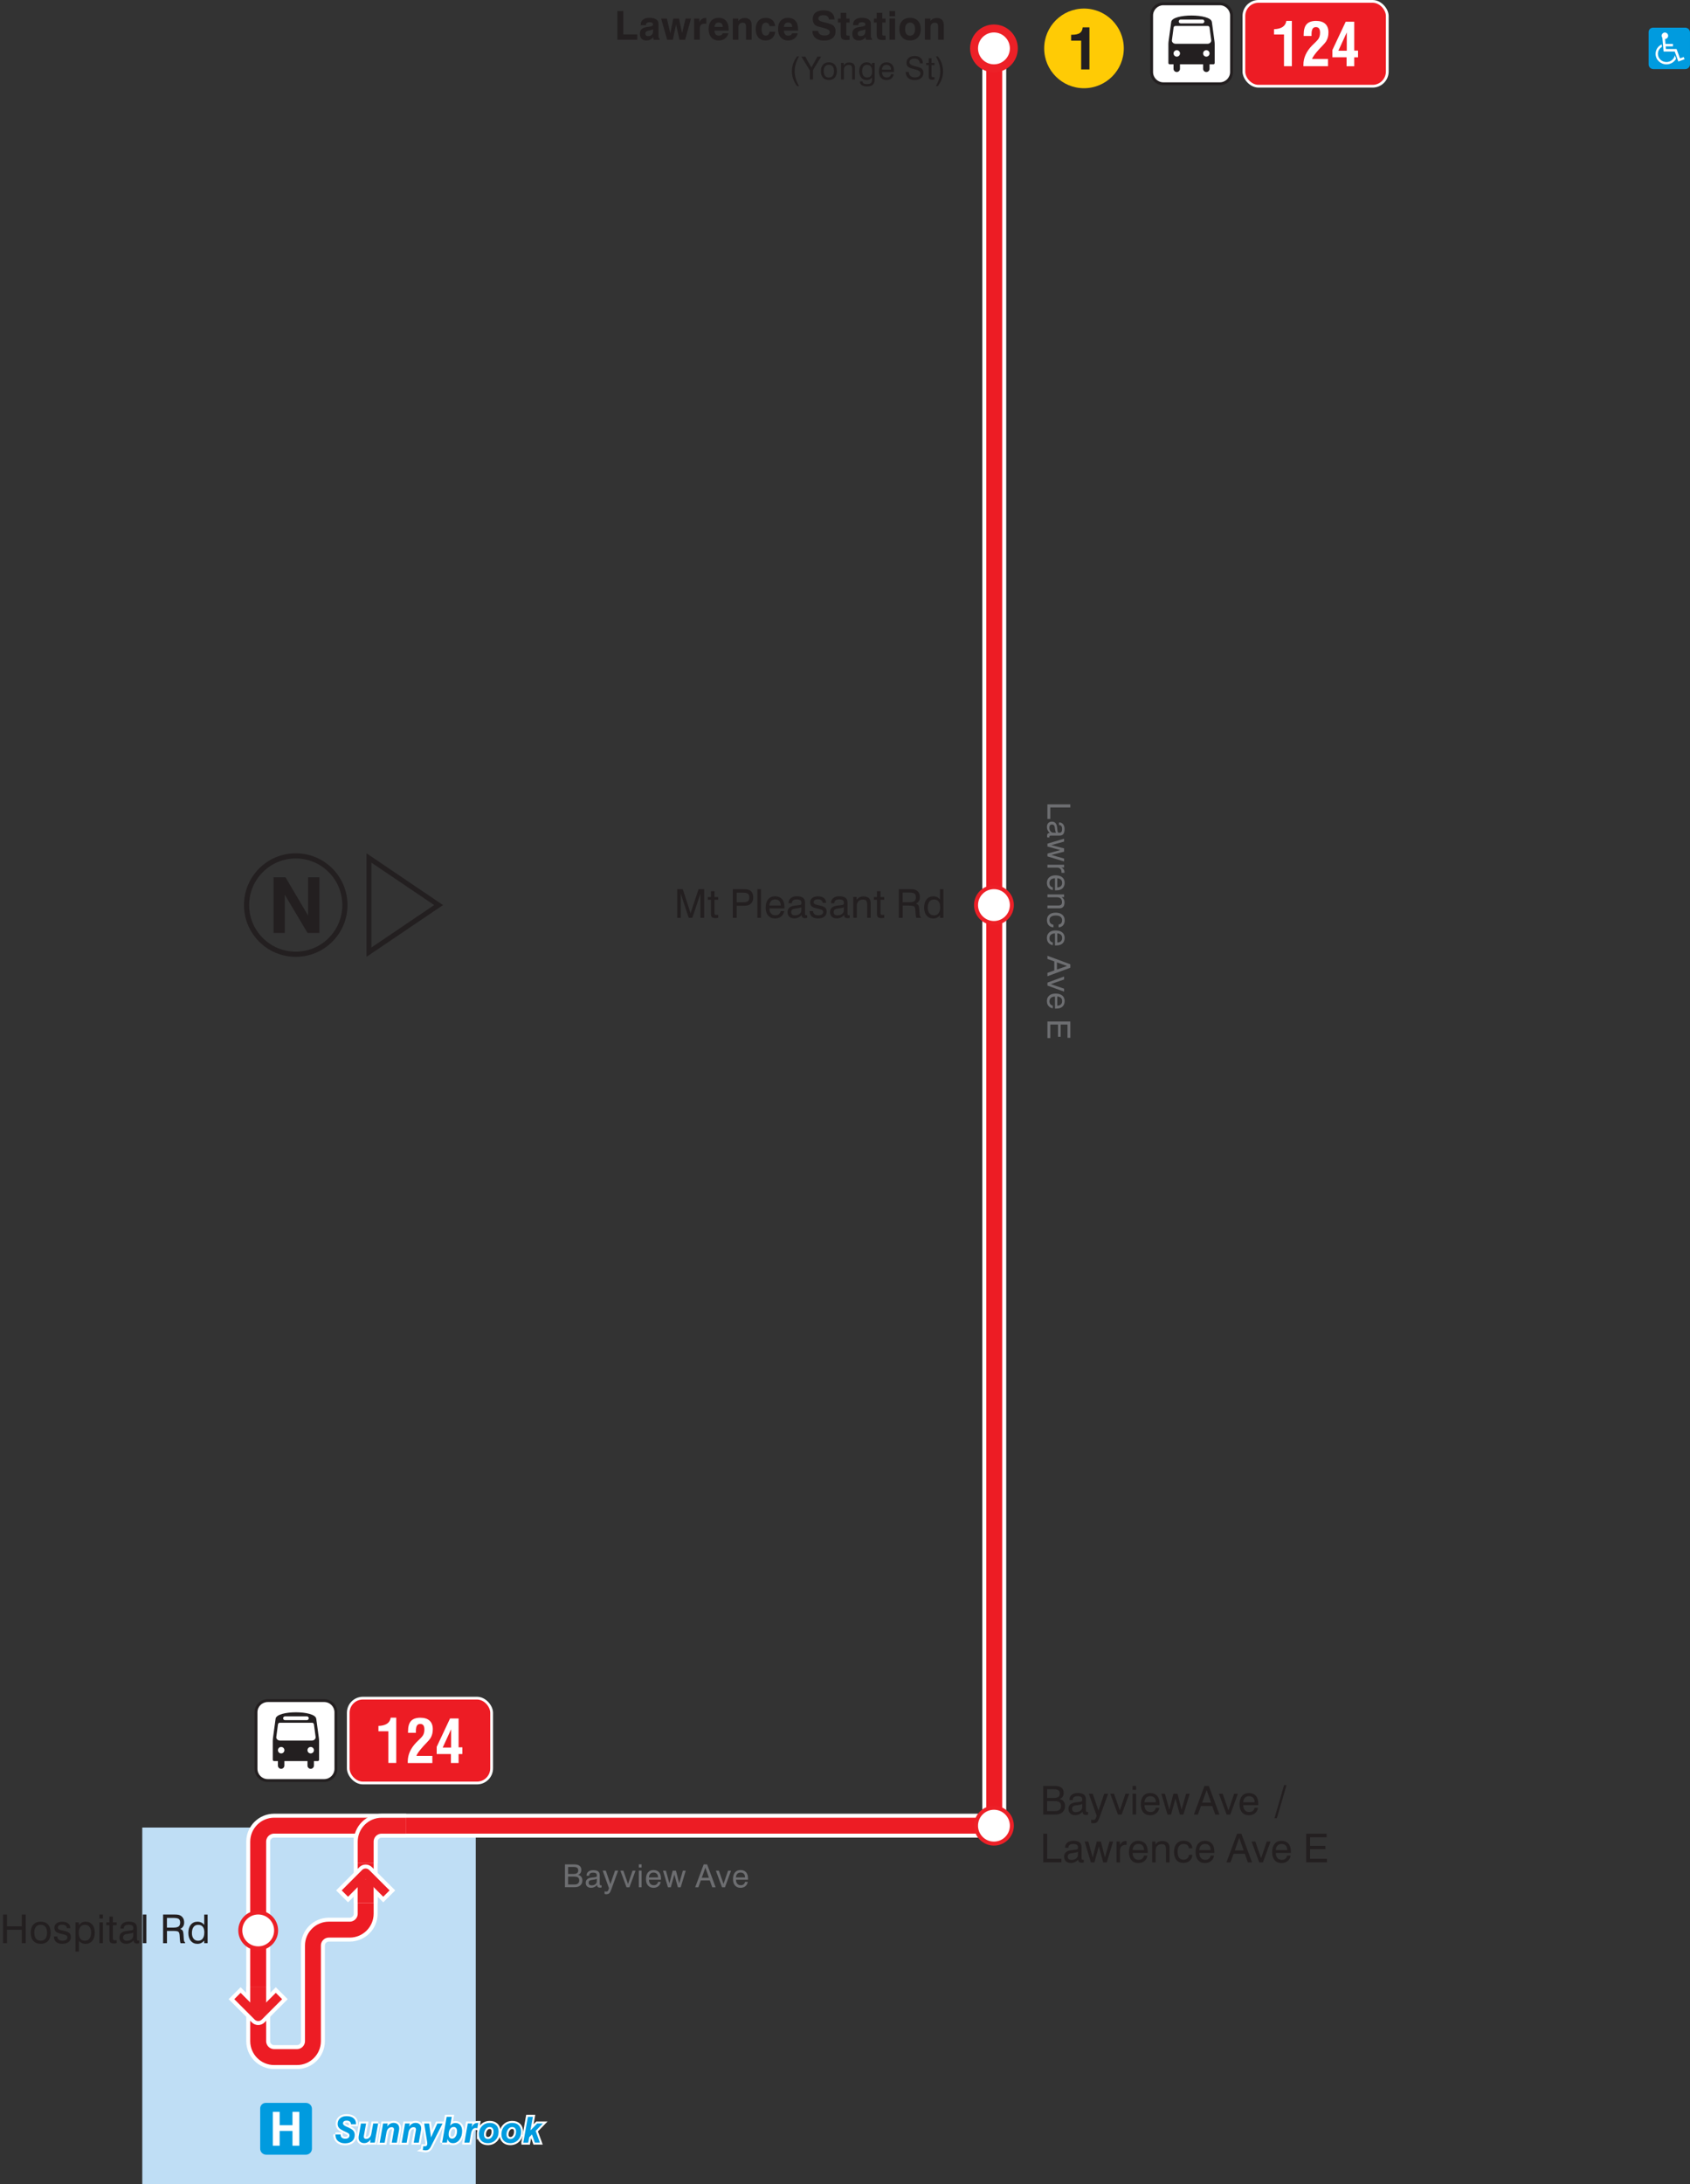 <?xml version="1.0" encoding="UTF-8"?><svg id="Layer_2" xmlns="http://www.w3.org/2000/svg" xmlns:xlink="http://www.w3.org/1999/xlink" viewBox="0 0 424.53 548.32"><rect x="0" y="0" width="424.53" height="548.32" fill="#333333" stroke="none"/><defs><style>.cls-1,.cls-2{fill:#fff;}.cls-3{stroke-width:6px;}.cls-3,.cls-4{stroke:#fff;}.cls-3,.cls-4,.cls-5,.cls-6{fill:none;}.cls-3,.cls-5,.cls-6{stroke-linejoin:round;}.cls-2,.cls-7,.cls-8,.cls-9{fill-rule:evenodd;}.cls-10{fill:#bfdef5;}.cls-11{fill:#6d6e71;}.cls-7,.cls-12{fill:#231f20;}.cls-5{stroke:#ed2027;stroke-width:4px;}.cls-13{fill:#ed2027;}.cls-6{stroke:#ed1c24;stroke-width:4px;}.cls-8,.cls-14{fill:#009bdf;}.cls-9{fill:#ffcb05;}.cls-15{fill:#ed1c24;}</style><symbol id="Accessibile_station_3" viewBox="0 0 13 13"><g><path class="cls-8" d="M1.5,13c-.83,0-1.5-.67-1.5-1.5V1.39C0,.62,.62,0,1.39,0H11.5c.83,0,1.5,.67,1.5,1.5V11.5c0,.83-.67,1.5-1.5,1.5H1.5Z"/><path class="cls-2" d="M11.28,9.89l-.25-.68c-.39,.14-.79,.29-1.18,.43l-1.07-2.95h-3.34l-.07-.83h2.27v-.77h-2.34l-.13-1.53c.54-.03,.97-.48,.97-1.02s-.46-1.02-1.02-1.02-1.02,.46-1.02,1.02c0,.24,.08,.46,.22,.64l.38,4.3h3.5l1.14,3.14,1.95-.71h0Zm-3.04-1.23c-.22,1.2-1.32,2.12-2.64,2.12-1.48,0-2.68-1.15-2.68-2.57,0-.93,.51-1.74,1.28-2.19l-.07-.78c-1.15,.53-1.94,1.66-1.94,2.97,0,1.82,1.53,3.3,3.41,3.3,1.32,0,2.46-.72,3.03-1.78l-.39-1.06h0Z"/></g></symbol><symbol id="Arrow_Regular_Service_2" viewBox="0 0 9.66 14.85"><g><path class="cls-1" d="M4.59,7.42L.17,3,3.17,0l5.83,5.83c.42,.42,.66,.99,.66,1.59s-.23,1.17-.66,1.59L3.17,14.85,.17,11.84,4.59,7.42Z"/><g><line class="cls-3" x1="6" y1="7.42" y2="7.42"/><line class="cls-5" x1="6" y1="7.42" y2="7.42"/></g><path class="cls-13" d="M3.17,13.43l5.13-5.13c.49-.49,.49-1.28,0-1.77L3.17,1.41l-1.59,1.59L6,7.42,1.58,11.84l1.59,1.59Z"/></g></symbol><symbol id="Hospital" viewBox="0 0 13 13"><g><path class="cls-8" d="M1.5,13c-.83,0-1.5-.67-1.5-1.5V1.39C0,.62,.62,0,1.39,0H11.5c.83,0,1.5,.67,1.5,1.5V11.5c0,.83-.67,1.5-1.5,1.5H1.5Z"/><polygon class="cls-2" points="3.17 10.75 3.17 2.25 4.89 2.25 4.89 5.59 8.11 5.59 8.11 2.25 9.83 2.25 9.83 10.75 8.11 10.75 8.11 7.04 4.89 7.04 4.89 10.75 3.17 10.75"/></g></symbol><symbol id="Line_connection_Line_1" viewBox="0 0 20 20"><g><path class="cls-9" d="M10,0c5.52,0,10,4.48,10,10s-4.48,10-10,10S0,15.52,0,10,4.48,0,10,0h0Z"/><path class="cls-12" d="M9.29,15.29v-7.23h-2.52v-1.48h.16c.92,0,1.59-.14,2.01-.43,.42-.28,.67-.76,.74-1.43h1.69V15.29h-2.08Z"/></g></symbol><symbol id="Regular_stop_Regular_Limited_Service_2" viewBox="0 0 10 10"><g><circle class="cls-1" cx="5" cy="5" r="4.5"/><path class="cls-13" d="M5,1c2.21,0,4,1.79,4,4s-1.79,4-4,4S1,7.21,1,5,2.79,1,5,1m0-1C2.24,0,0,2.24,0,5s2.24,5,5,5,5-2.24,5-5S7.76,0,5,0h0Z"/></g></symbol></defs><g id="MAP"><g><g><g><rect class="cls-1" x="289.29" y=".95" width="20.08" height="20.08" rx="2.94" ry="2.94"/><path class="cls-12" d="M306.42,1.32c1.42,0,2.58,1.16,2.58,2.58v14.19c0,1.42-1.16,2.58-2.58,2.58h-14.19c-1.42,0-2.58-1.16-2.58-2.58V3.9c0-1.42,1.16-2.58,2.58-2.58h14.19m0-.72h-14.19c-1.82,0-3.3,1.48-3.3,3.3v14.19c0,1.82,1.48,3.3,3.3,3.3h14.19c1.82,0,3.3-1.48,3.3-3.3V3.9c0-1.82-1.48-3.3-3.3-3.3h0Z"/></g><path class="cls-7" d="M304.42,5.5l.63,4.63c.04,.31,.08,.59,.08,.9v4.79c0,.18-.14,.32-.32,.32h-.97v1.13c0,.45-.36,.81-.81,.81s-.81-.36-.81-.81v-1.13h-5.81v1.13c0,.45-.36,.81-.81,.81s-.81-.36-.81-.81v-1.13h-.97c-.18,0-.32-.14-.32-.32v-4.79c0-.31,.04-.6,.08-.9l.63-4.63c.29-2.14,9.91-2.14,10.2,0h0Zm-9.13,5.49c-.5,0-.97-.41-.9-.9l.41-3.12c.03-.25,.2-.45,.45-.45h8.15c.25,0,.42,.21,.45,.45l.41,3.12c.06,.49-.41,.9-.9,.9h-8.06Zm.32,3.23c-.45,0-.81-.36-.81-.81s.36-.81,.81-.81,.81,.36,.81,.81-.36,.81-.81,.81h0Zm7.42,0c.45,0,.81-.36,.81-.81s-.36-.81-.81-.81-.81,.36-.81,.81,.36,.81,.81,.81h0Zm-.97-9.31c.27,0,.48,.22,.48,.48s-.22,.48-.48,.48h-5.48c-.27,0-.48-.22-.48-.48s.22-.48,.48-.48h5.48Z"/></g><g><rect class="cls-1" x="312.12" width="36.71" height="21.99" rx="4.02" ry="4.02"/><rect class="cls-15" x="312.81" y=".69" width="35.33" height="20.61" rx="3.33" ry="3.33"/><g><path class="cls-1" d="M322.54,16.62v-7.96h-2.5v-1.33c.92-.03,1.65-.22,2.17-.57,.52-.35,.82-.85,.92-1.51h1.39v11.37h-1.98Z"/><path class="cls-1" d="M327.42,16.62s0-.1,0-.18c0-.08,0-.14,0-.18,0-.87,.18-1.71,.54-2.5,.36-.8,.9-1.57,1.63-2.33,.13-.13,.33-.32,.59-.57,.49-.46,.81-.81,.98-1.05,.15-.22,.26-.46,.33-.72,.07-.26,.11-.55,.11-.88,0-.48-.09-.83-.26-1.06-.17-.23-.44-.34-.79-.34-.38,0-.65,.14-.83,.43-.17,.28-.26,.74-.26,1.36,0,.12,0,.21,0,.27,0,.06,0,.12,0,.17h-1.97s0-.11,0-.2c0-.08,0-.14,0-.18,0-1.18,.25-2.05,.75-2.59,.5-.54,1.29-.82,2.36-.82,1.01,0,1.78,.25,2.31,.74s.8,1.21,.8,2.14c0,.44-.05,.84-.14,1.2-.1,.37-.24,.72-.44,1.05-.16,.26-.51,.67-1.05,1.23-.28,.28-.5,.51-.65,.67h0c-1.08,1.2-1.69,2.04-1.83,2.53h4v1.81h-6.13Z"/><path class="cls-1" d="M338.26,16.62v-2.24h-3.57v-1.8l3.35-7.12h2.15v7.24h.95v1.69h-.95v2.24h-1.92Zm-2.06-3.88h2.11v-4.6l-2.11,4.6Z"/></g></g></g><g><g><g><rect class="cls-1" x="64.3" y="426.96" width="20.08" height="20.08" rx="2.94" ry="2.94"/><path class="cls-12" d="M81.44,427.32c1.42,0,2.58,1.16,2.58,2.58v14.19c0,1.42-1.16,2.58-2.58,2.58h-14.19c-1.42,0-2.58-1.16-2.58-2.58v-14.19c0-1.42,1.16-2.58,2.58-2.58h14.19m0-.72h-14.19c-1.82,0-3.3,1.48-3.3,3.3v14.19c0,1.82,1.48,3.3,3.3,3.3h14.19c1.82,0,3.3-1.48,3.3-3.3v-14.19c0-1.82-1.48-3.3-3.3-3.3h0Z"/></g><path class="cls-7" d="M79.44,431.5l.63,4.63c.04,.31,.08,.59,.08,.9v4.79c0,.18-.14,.32-.32,.32h-.97v1.13c0,.45-.36,.81-.81,.81s-.81-.36-.81-.81v-1.13h-5.81v1.13c0,.45-.36,.81-.81,.81s-.81-.36-.81-.81v-1.13h-.97c-.18,0-.32-.14-.32-.32v-4.79c0-.31,.04-.6,.08-.9l.63-4.63c.29-2.14,9.91-2.14,10.2,0h0Zm-9.13,5.49c-.5,0-.97-.41-.9-.9l.41-3.12c.03-.25,.2-.45,.45-.45h8.15c.25,0,.42,.21,.45,.45l.41,3.12c.06,.49-.41,.9-.9,.9h-8.06Zm.32,3.23c-.45,0-.81-.36-.81-.81s.36-.81,.81-.81,.81,.36,.81,.81-.36,.81-.81,.81h0Zm7.42,0c.45,0,.81-.36,.81-.81s-.36-.81-.81-.81-.81,.36-.81,.81,.36,.81,.81,.81h0Zm-.97-9.31c.27,0,.48,.22,.48,.48s-.22,.48-.48,.48h-5.48c-.27,0-.48-.22-.48-.48s.22-.48,.48-.48h5.48Z"/></g><g><rect class="cls-1" x="87.14" y="426" width="36.71" height="21.99" rx="4.02" ry="4.02"/><rect class="cls-15" x="87.82" y="426.69" width="35.33" height="20.61" rx="3.33" ry="3.33"/><g><path class="cls-1" d="M97.56,442.62v-7.96h-2.5v-1.34c.92-.03,1.65-.22,2.17-.57s.82-.85,.92-1.51h1.39v11.37h-1.98Z"/><path class="cls-1" d="M102.43,442.62s0-.1,0-.18c0-.08,0-.14,0-.18,0-.87,.18-1.71,.54-2.5,.36-.8,.9-1.57,1.63-2.33,.13-.13,.33-.32,.59-.57,.49-.46,.81-.81,.98-1.05,.15-.22,.26-.46,.33-.71,.07-.26,.11-.55,.11-.88,0-.48-.09-.83-.26-1.06-.17-.23-.44-.34-.79-.34-.38,0-.65,.14-.83,.43-.17,.28-.26,.74-.26,1.36,0,.12,0,.21,0,.27,0,.06,0,.12,0,.17h-1.97s0-.12,0-.2,0-.14,0-.18c0-1.18,.25-2.05,.75-2.59,.5-.55,1.29-.82,2.36-.82,1.01,0,1.78,.25,2.31,.74s.8,1.21,.8,2.14c0,.44-.05,.84-.14,1.2-.1,.37-.24,.72-.44,1.05-.16,.26-.51,.67-1.05,1.23-.28,.28-.5,.51-.65,.68h0c-1.08,1.2-1.69,2.04-1.83,2.53h4v1.8h-6.13Z"/><path class="cls-1" d="M113.27,442.62v-2.24h-3.57v-1.81l3.35-7.12h2.15v7.24h.95v1.69h-.95v2.24h-1.92Zm-2.06-3.87h2.11v-4.6l-2.11,4.6Z"/></g></g></g><g><use width="13" height="13" transform="translate(414.13 6.95) scale(.8)" xlink:href="#Accessibile_station_3"/><rect class="cls-10" x="35.74" y="458.83" width="83.77" height="89.49"/><g><path class="cls-11" d="M263.12,201.94h5.75v.79h-5.03v2.87h-.73v-3.66Z"/><path class="cls-11" d="M263.68,209.12c-.23-.22-.4-.45-.52-.7s-.17-.51-.17-.78c0-.43,.11-.76,.33-1s.53-.36,.92-.36,.68,.12,.89,.35,.36,.59,.42,1.08c.01,.12,.03,.29,.05,.5,.04,.36,.07,.58,.11,.66,.03,.08,.07,.13,.12,.16s.16,.04,.33,.04c.21,0,.37-.08,.48-.23s.16-.39,.16-.71-.06-.57-.2-.74-.32-.25-.58-.25v-.66h.03c.42,0,.76,.15,1,.45s.37,.71,.37,1.23c0,.56-.11,.97-.31,1.24s-.54,.4-.98,.4h-2.09c-.18,0-.29,.02-.35,.06s-.08,.11-.08,.21c0,.02,0,.05,0,.08s0,.07,.02,.11h-.54c-.02-.09-.04-.16-.05-.22s-.01-.12-.01-.18c0-.23,.05-.41,.15-.53s.26-.18,.46-.18h.02Zm1.57-.07c-.1-.19-.18-.51-.24-.96-.02-.16-.04-.28-.05-.36-.04-.26-.12-.44-.23-.55s-.27-.17-.48-.17-.37,.06-.48,.2-.17,.32-.17,.56c0,.38,.1,.69,.29,.93s.43,.36,.73,.36h.62Z"/><path class="cls-11" d="M263.12,211.81l4.18-1.25v.73l-3.2,.89,3.2,.82v.82l-3.2,.82,3.2,.92v.72l-4.18-1.27v-.71l3.22-.88-3.22-.89v-.71Z"/><path class="cls-11" d="M263.12,217.11h4.18v.68h-.75c.28,.11,.49,.26,.63,.46s.21,.43,.21,.71c0,.05,0,.09,0,.11s0,.05,0,.07h-.74v-.06s0-.06,0-.11c0-.38-.1-.66-.31-.86s-.5-.29-.89-.29h-2.33v-.7Z"/><path class="cls-11" d="M264.47,222.77v.7c-.46-.08-.82-.28-1.09-.6s-.4-.74-.4-1.23c0-.58,.2-1.04,.59-1.38s.92-.5,1.6-.5c.71,0,1.27,.17,1.67,.5s.6,.79,.6,1.38-.19,1.07-.55,1.4-.89,.49-1.57,.49c-.09,0-.15,0-.19,0s-.08,0-.12,0v-3.02c-.44,0-.78,.12-1.02,.33s-.36,.5-.36,.88c0,.29,.07,.52,.22,.71s.36,.31,.63,.36Zm1.12-2.28v2.3c.39,0,.69-.1,.9-.3s.32-.47,.32-.83-.1-.62-.31-.82-.51-.32-.91-.35Z"/><path class="cls-11" d="M263.12,227.35h2.57c.41,0,.7-.06,.85-.19s.24-.34,.24-.65c0-.39-.11-.7-.33-.92s-.54-.33-.95-.33h-2.38v-.7h4.18v.67h-.61c.24,.16,.42,.35,.54,.57s.18,.48,.18,.77c0,.31-.05,.58-.14,.8s-.24,.38-.43,.5c-.1,.06-.22,.11-.36,.14s-.35,.04-.65,.04h-2.71v-.71Z"/><path class="cls-11" d="M265.91,232.11c.29-.02,.51-.12,.66-.31s.23-.44,.23-.76c0-.38-.14-.67-.41-.88s-.66-.31-1.17-.31-.9,.1-1.18,.3-.41,.48-.41,.85c0,.33,.08,.59,.25,.79s.42,.32,.74,.37v.67c-.51-.04-.91-.22-1.2-.54s-.43-.76-.43-1.31,.2-1.02,.59-1.35,.93-.49,1.62-.49,1.25,.17,1.65,.51,.6,.81,.6,1.41c0,.53-.14,.95-.41,1.26s-.65,.48-1.12,.51v-.7Z"/><path class="cls-11" d="M264.47,236.61v.7c-.46-.08-.82-.28-1.09-.6s-.4-.74-.4-1.23c0-.58,.2-1.04,.59-1.38s.92-.5,1.6-.5c.71,0,1.27,.17,1.67,.5s.6,.79,.6,1.38-.19,1.07-.55,1.4-.89,.49-1.57,.49c-.09,0-.15,0-.19,0s-.08,0-.12,0v-3.02c-.44,0-.78,.12-1.02,.33s-.36,.5-.36,.88c0,.29,.07,.52,.22,.71s.36,.31,.63,.36Zm1.12-2.28v2.3c.39,0,.69-.1,.9-.3s.32-.47,.32-.83-.1-.62-.31-.82-.51-.32-.91-.35Z"/><path class="cls-11" d="M263.12,239.96l5.75,2.14v.86l-5.75,2.14v-.85l1.72-.61v-2.27l-1.72-.61v-.81Zm2.39,1.66v1.79l2.54-.89-2.54-.9Z"/><path class="cls-11" d="M263.12,246.7l4.18-1.54v.75l-3.35,1.17,3.35,1.14v.75l-4.18-1.53v-.75Z"/><path class="cls-11" d="M264.47,252.46v.7c-.46-.08-.82-.28-1.09-.6s-.4-.74-.4-1.23c0-.58,.2-1.04,.59-1.38s.92-.5,1.6-.5c.71,0,1.27,.17,1.67,.5s.6,.79,.6,1.38-.19,1.07-.55,1.4-.89,.49-1.57,.49c-.09,0-.15,0-.19,0s-.08,0-.12,0v-3.02c-.44,0-.78,.12-1.02,.33s-.36,.5-.36,.88c0,.29,.07,.52,.22,.71s.36,.31,.63,.36Zm1.12-2.28v2.3c.39,0,.69-.1,.9-.3s.32-.47,.32-.83-.1-.62-.31-.82-.51-.32-.91-.35Z"/><path class="cls-11" d="M263.12,256.46h5.75v4.1h-.71v-3.33h-1.72v3.07h-.67v-3.07h-1.93v3.39h-.72v-4.17Z"/></g><g><path class="cls-11" d="M141.92,473.83v-5.75h2.32c.6,0,1.04,.12,1.34,.35,.3,.23,.45,.58,.45,1.05,0,.3-.07,.55-.21,.76-.14,.21-.34,.37-.62,.48,.35,.06,.62,.22,.81,.46,.19,.24,.29,.55,.29,.92,0,.53-.17,.94-.52,1.25-.35,.31-.82,.46-1.42,.46h-2.44Zm.78-3.34h1.37c.4,0,.7-.07,.89-.22,.19-.15,.29-.37,.29-.68,0-.29-.09-.51-.27-.65-.18-.14-.46-.21-.84-.21h-1.43v1.76Zm0,2.64h1.59c.4,0,.7-.09,.91-.26,.21-.18,.31-.43,.31-.77s-.11-.58-.31-.73c-.21-.16-.54-.23-.99-.23h-1.5v2Z"/><path class="cls-11" d="M149.98,473.27c-.22,.23-.45,.4-.7,.52-.25,.11-.51,.17-.78,.17-.43,0-.76-.11-1-.33s-.36-.53-.36-.92,.12-.68,.35-.89c.24-.22,.59-.36,1.08-.42,.12-.01,.29-.03,.5-.05,.36-.04,.58-.07,.66-.11,.08-.03,.13-.07,.16-.12s.04-.16,.04-.33c0-.21-.08-.37-.23-.48-.16-.11-.39-.16-.71-.16s-.57,.06-.74,.2c-.17,.13-.25,.32-.25,.58h-.66v-.03c0-.42,.15-.76,.45-1,.3-.25,.71-.37,1.23-.37,.56,0,.97,.1,1.24,.31,.26,.21,.4,.54,.4,.98v2.09c0,.18,.02,.29,.06,.35,.04,.05,.11,.08,.21,.08,.02,0,.05,0,.08,0s.07,0,.11-.02v.54c-.09,.02-.16,.04-.22,.05-.06,0-.12,.01-.18,.01-.23,0-.41-.05-.53-.15s-.18-.26-.18-.46v-.02Zm-.07-1.57c-.19,.1-.51,.18-.96,.24-.16,.02-.28,.04-.36,.05-.25,.04-.44,.12-.55,.23s-.17,.27-.17,.48,.07,.37,.2,.48c.13,.11,.32,.17,.56,.17,.38,0,.69-.1,.93-.29,.24-.19,.36-.43,.36-.73v-.62Z"/><path class="cls-11" d="M154.49,469.64h.79l-1.76,4.83c-.17,.46-.33,.75-.5,.89-.17,.14-.41,.21-.73,.21-.07,0-.14,0-.21-.02-.07-.01-.14-.03-.21-.05v-.67c.07,.02,.14,.04,.21,.05,.07,0,.13,.02,.2,.02,.13,0,.24-.03,.33-.08,.08-.05,.15-.14,.19-.26l.18-.5-1.59-4.42h.79l1.16,3.38,1.16-3.38Z"/><path class="cls-11" d="M157.38,473.83l-1.54-4.18h.75l1.17,3.35,1.14-3.35h.75l-1.53,4.18h-.75Z"/><path class="cls-11" d="M160.47,468.87v-.8h.7v.8h-.7Zm0,4.95v-4.18h.7v4.18h-.7Z"/><path class="cls-11" d="M165.28,472.47h.7c-.08,.46-.28,.82-.6,1.09-.33,.27-.74,.4-1.23,.4-.58,0-1.04-.2-1.38-.59s-.5-.92-.5-1.6c0-.71,.17-1.27,.5-1.67,.33-.4,.79-.6,1.38-.6s1.07,.18,1.4,.55c.33,.37,.49,.89,.49,1.57,0,.09,0,.15,0,.19,0,.04,0,.08,0,.12h-3.02c0,.44,.12,.78,.33,1.02,.21,.24,.5,.36,.88,.36,.29,0,.52-.07,.71-.22,.19-.15,.31-.36,.36-.63Zm-2.28-1.12h2.3c0-.39-.1-.69-.3-.9-.2-.21-.47-.32-.83-.32s-.62,.1-.82,.31c-.2,.21-.32,.51-.35,.91Z"/><path class="cls-11" d="M167.79,473.83l-1.25-4.18h.73l.89,3.2,.82-3.2h.82l.82,3.2,.92-3.2h.72l-1.27,4.18h-.71l-.88-3.22-.89,3.22h-.71Z"/><path class="cls-11" d="M174.63,473.83l2.14-5.75h.86l2.14,5.75h-.85l-.61-1.72h-2.27l-.61,1.72h-.81Zm1.66-2.39h1.79l-.89-2.54-.9,2.54Z"/><path class="cls-11" d="M181.37,473.83l-1.54-4.18h.75l1.17,3.35,1.14-3.35h.75l-1.53,4.18h-.75Z"/><path class="cls-11" d="M187.14,472.47h.7c-.08,.46-.28,.82-.6,1.09s-.74,.4-1.23,.4c-.58,0-1.04-.2-1.38-.59s-.5-.92-.5-1.6c0-.71,.17-1.27,.5-1.67,.33-.4,.79-.6,1.38-.6s1.07,.18,1.4,.55c.33,.37,.49,.89,.49,1.57,0,.09,0,.15,0,.19,0,.04,0,.08,0,.12h-3.02c0,.44,.12,.78,.33,1.02,.21,.24,.5,.36,.88,.36,.29,0,.52-.07,.71-.22,.19-.15,.31-.36,.36-.63Zm-2.28-1.12h2.3c0-.39-.1-.69-.3-.9-.2-.21-.47-.32-.83-.32s-.62,.1-.82,.31c-.2,.21-.32,.51-.35,.91Z"/></g><g><path class="cls-3" d="M91.86,458.46v22c0,2.2-1.8,4-4,4h-5.25c-2.2,0-4,1.8-4,4v24c0,2.2-1.8,4-4,4h-5.75c-2.2,0-4-1.8-4-4v-50.1c0-2.2,1.8-4,4-4H245.76c2.2,0,4-1.8,4-4V12.75"/><path class="cls-6" d="M91.86,458.46v22c0,2.2-1.8,4-4,4h-5.25c-2.2,0-4,1.8-4,4v24c0,2.2-1.8,4-4,4h-5.75c-2.2,0-4-1.8-4-4v-50.1c0-2.2,1.8-4,4-4H245.76c2.2,0,4-1.8,4-4V12.75"/></g><g><g><path class="cls-11" d="M84.26,535.88h1.31v.06c0,.33,.1,.58,.3,.75,.2,.17,.49,.26,.87,.26,.34,0,.6-.07,.78-.22,.18-.15,.27-.36,.27-.63,0-.17-.06-.31-.18-.43-.12-.12-.4-.27-.83-.46-.83-.37-1.37-.68-1.6-.95s-.36-.6-.36-1.01c0-.59,.2-1.07,.61-1.43,.41-.36,.95-.53,1.64-.53,.74,0,1.32,.17,1.74,.51s.62,.82,.62,1.43v.09h-1.27c0-.29-.1-.51-.29-.67-.19-.16-.45-.24-.8-.24-.29,0-.51,.06-.67,.18-.16,.12-.24,.29-.24,.51,0,.31,.3,.59,.91,.84,.11,.04,.19,.08,.25,.11,.68,.29,1.15,.58,1.41,.87s.38,.65,.38,1.09c0,.65-.22,1.17-.65,1.54s-1.02,.56-1.78,.56-1.33-.19-1.77-.57c-.44-.38-.65-.89-.65-1.54v-.13Z"/><path class="cls-11" d="M94.99,533.13l-.85,4.8h-1.15l.13-.76c-.26,.32-.52,.54-.78,.68-.25,.14-.54,.21-.85,.21-.43,0-.77-.12-1.03-.35-.25-.24-.38-.55-.38-.95,0-.1,0-.19,.01-.29,0-.09,.02-.19,.04-.28l.54-3.05h1.29l-.54,3.01c-.01,.06-.02,.11-.03,.16s0,.1,0,.14c0,.18,.05,.32,.16,.41,.1,.09,.25,.14,.45,.14,.32,0,.6-.12,.83-.35,.23-.23,.38-.55,.45-.96l.47-2.56h1.25Z"/><path class="cls-11" d="M95.39,537.93l.84-4.8h1.16l-.14,.74c.26-.31,.51-.54,.77-.68,.26-.14,.54-.21,.86-.21,.43,0,.77,.12,1.02,.36,.25,.24,.38,.56,.38,.96,0,.09,0,.19-.01,.28s-.02,.18-.04,.28l-.55,3.08h-1.27l.53-3.04c.01-.06,.02-.12,.03-.17,0-.05,0-.1,0-.13,0-.18-.05-.31-.15-.4-.1-.09-.25-.14-.45-.14-.32,0-.6,.12-.83,.35s-.38,.55-.45,.96l-.46,2.58h-1.25Z"/><path class="cls-11" d="M100.91,537.93l.84-4.8h1.16l-.14,.74c.26-.31,.51-.54,.77-.68,.26-.14,.54-.21,.86-.21,.43,0,.77,.12,1.02,.36,.25,.24,.38,.56,.38,.96,0,.09,0,.19-.01,.28s-.02,.18-.04,.28l-.55,3.08h-1.27l.53-3.04c.01-.06,.02-.12,.03-.17,0-.05,0-.1,0-.13,0-.18-.05-.31-.15-.4-.1-.09-.25-.14-.45-.14-.32,0-.6,.12-.83,.35s-.38,.55-.45,.96l-.46,2.58h-1.25Z"/><path class="cls-11" d="M106.21,539.78l.12-.95s.1,0,.18,.02c.08,0,.15,.01,.18,.01,.22,0,.38-.06,.49-.17,.11-.12,.16-.29,.16-.52,0-.07,0-.18-.03-.32,0-.02,0-.04,0-.05l-.75-4.66h1.24l.47,3.5,1.59-3.5h1.31l-2.94,5.8c-.17,.34-.36,.58-.56,.72-.2,.14-.46,.21-.76,.21-.08,0-.18,0-.29-.02s-.25-.03-.43-.06Z"/><path class="cls-11" d="M111.07,537.93l1.13-6.47h1.28l-.4,2.25c.17-.24,.37-.42,.58-.53,.21-.11,.46-.17,.75-.17,.52,0,.93,.18,1.23,.54,.3,.36,.45,.85,.45,1.47,0,.87-.22,1.6-.66,2.18-.44,.58-.99,.87-1.64,.87-.36,0-.65-.08-.87-.26-.22-.17-.39-.44-.51-.8l-.14,.91h-1.2Zm2.86-3.92c-.36,0-.65,.17-.88,.52s-.35,.79-.35,1.32c0,.36,.07,.63,.22,.81,.15,.18,.37,.27,.66,.27,.35,0,.64-.18,.88-.54,.23-.36,.35-.8,.35-1.33,0-.33-.08-.59-.23-.78-.15-.18-.37-.28-.64-.28Z"/><path class="cls-11" d="M116.65,537.93l.86-4.8h1.14l-.19,.94c.19-.38,.41-.65,.64-.82,.23-.17,.51-.25,.85-.25,.05,0,.09,0,.12,0,.03,0,.06,0,.08,0l-.24,1.33c-.11-.02-.19-.04-.26-.05s-.12-.01-.17-.01c-.3,0-.55,.11-.74,.34s-.33,.57-.42,1.05l-.4,2.27h-1.26Z"/><path class="cls-11" d="M120.3,535.87c0-.84,.26-1.53,.77-2.07,.51-.54,1.17-.81,1.98-.81,.69,0,1.23,.2,1.62,.59,.39,.39,.58,.93,.58,1.62,0,.83-.25,1.52-.76,2.06-.51,.54-1.16,.81-1.95,.81-.69,0-1.23-.2-1.63-.6-.4-.4-.6-.93-.6-1.61Zm2.68-1.85c-.39,0-.72,.18-.99,.55-.27,.37-.41,.81-.41,1.32,0,.36,.09,.63,.27,.83,.18,.2,.42,.3,.74,.3,.39,0,.72-.18,.99-.53,.26-.35,.4-.8,.4-1.32,0-.36-.09-.64-.26-.85-.17-.2-.42-.3-.73-.3Z"/><path class="cls-11" d="M125.96,535.87c0-.84,.26-1.53,.77-2.07,.51-.54,1.17-.81,1.98-.81,.69,0,1.23,.2,1.61,.59,.39,.39,.58,.93,.58,1.62,0,.83-.25,1.52-.76,2.06-.51,.54-1.16,.81-1.95,.81-.69,0-1.23-.2-1.63-.6-.4-.4-.6-.93-.6-1.61Zm2.68-1.85c-.39,0-.72,.18-.99,.55-.27,.37-.41,.81-.41,1.32,0,.36,.09,.63,.27,.83,.18,.2,.42,.3,.74,.3,.39,0,.72-.18,.99-.53,.26-.35,.4-.8,.4-1.32,0-.36-.09-.64-.26-.85-.17-.2-.42-.3-.73-.3Z"/><path class="cls-11" d="M131.46,537.93l1.14-6.47h1.26l-.61,3.41,1.68-1.74h1.43l-1.81,1.87,1.07,2.93h-1.27l-.72-2.05-.68,.7-.26,1.36h-1.23Z"/></g><g><path class="cls-4" d="M84.26,535.88h1.31v.06c0,.33,.1,.58,.3,.75,.2,.17,.49,.26,.87,.26,.34,0,.6-.07,.78-.22,.18-.15,.27-.36,.27-.63,0-.17-.06-.31-.18-.43-.12-.12-.4-.27-.83-.46-.83-.37-1.37-.68-1.6-.95s-.36-.6-.36-1.01c0-.59,.2-1.07,.61-1.43,.41-.36,.95-.53,1.64-.53,.74,0,1.32,.17,1.74,.51s.62,.82,.62,1.43v.09h-1.27c0-.29-.1-.51-.29-.67-.19-.16-.45-.24-.8-.24-.29,0-.51,.06-.67,.18-.16,.12-.24,.29-.24,.51,0,.31,.3,.59,.91,.84,.11,.04,.19,.08,.25,.11,.68,.29,1.15,.58,1.41,.87s.38,.65,.38,1.09c0,.65-.22,1.17-.65,1.54s-1.02,.56-1.78,.56-1.33-.19-1.77-.57c-.44-.38-.65-.89-.65-1.54v-.13Z"/><path class="cls-4" d="M94.99,533.13l-.85,4.8h-1.15l.13-.76c-.26,.32-.52,.54-.78,.68-.25,.14-.54,.21-.85,.21-.43,0-.77-.12-1.03-.35-.25-.24-.38-.55-.38-.95,0-.1,0-.19,.01-.29,0-.09,.02-.19,.04-.28l.54-3.05h1.29l-.54,3.01c-.01,.06-.02,.11-.03,.16s0,.1,0,.14c0,.18,.05,.32,.16,.41,.1,.09,.25,.14,.45,.14,.32,0,.6-.12,.83-.35,.23-.23,.38-.55,.45-.96l.47-2.56h1.25Z"/><path class="cls-4" d="M95.39,537.93l.84-4.8h1.16l-.14,.74c.26-.31,.51-.54,.77-.68,.26-.14,.54-.21,.86-.21,.43,0,.77,.12,1.02,.36,.25,.24,.38,.56,.38,.96,0,.09,0,.19-.01,.28s-.02,.18-.04,.28l-.55,3.08h-1.27l.53-3.04c.01-.06,.02-.12,.03-.17,0-.05,0-.1,0-.13,0-.18-.05-.31-.15-.4-.1-.09-.25-.14-.45-.14-.32,0-.6,.12-.83,.35s-.38,.55-.45,.96l-.46,2.58h-1.25Z"/><path class="cls-4" d="M100.91,537.93l.84-4.8h1.16l-.14,.74c.26-.31,.51-.54,.77-.68,.26-.14,.54-.21,.86-.21,.43,0,.77,.12,1.02,.36,.25,.24,.38,.56,.38,.96,0,.09,0,.19-.01,.28s-.02,.18-.04,.28l-.55,3.08h-1.27l.53-3.04c.01-.06,.02-.12,.03-.17,0-.05,0-.1,0-.13,0-.18-.05-.31-.15-.4-.1-.09-.25-.14-.45-.14-.32,0-.6,.12-.83,.35s-.38,.55-.45,.96l-.46,2.58h-1.25Z"/><path class="cls-4" d="M106.21,539.78l.12-.95s.1,0,.18,.02c.08,0,.15,.01,.18,.01,.22,0,.38-.06,.49-.17,.11-.12,.16-.29,.16-.52,0-.07,0-.18-.03-.32,0-.02,0-.04,0-.05l-.75-4.66h1.24l.47,3.5,1.59-3.5h1.31l-2.94,5.8c-.17,.34-.36,.58-.56,.72-.2,.14-.46,.21-.76,.21-.08,0-.18,0-.29-.02s-.25-.03-.43-.06Z"/><path class="cls-4" d="M111.07,537.93l1.13-6.47h1.28l-.4,2.25c.17-.24,.37-.42,.58-.53,.21-.11,.46-.17,.75-.17,.52,0,.93,.18,1.23,.54,.3,.36,.45,.85,.45,1.47,0,.87-.22,1.6-.66,2.18-.44,.58-.99,.87-1.64,.87-.36,0-.65-.08-.87-.26-.22-.17-.39-.44-.51-.8l-.14,.91h-1.2Zm2.86-3.92c-.36,0-.65,.17-.88,.52s-.35,.79-.35,1.32c0,.36,.07,.63,.22,.81,.15,.18,.37,.27,.66,.27,.35,0,.64-.18,.88-.54,.23-.36,.35-.8,.35-1.33,0-.33-.08-.59-.23-.78-.15-.18-.37-.28-.64-.28Z"/><path class="cls-4" d="M116.65,537.93l.86-4.8h1.14l-.19,.94c.19-.38,.41-.65,.64-.82,.23-.17,.51-.25,.85-.25,.05,0,.09,0,.12,0,.03,0,.06,0,.08,0l-.24,1.33c-.11-.02-.19-.04-.26-.05s-.12-.01-.17-.01c-.3,0-.55,.11-.74,.34s-.33,.57-.42,1.05l-.4,2.27h-1.26Z"/><path class="cls-4" d="M120.3,535.87c0-.84,.26-1.53,.77-2.07,.51-.54,1.17-.81,1.98-.81,.69,0,1.23,.2,1.62,.59,.39,.39,.58,.93,.58,1.62,0,.83-.25,1.52-.76,2.06-.51,.54-1.16,.81-1.95,.81-.69,0-1.23-.2-1.63-.6-.4-.4-.6-.93-.6-1.61Zm2.68-1.85c-.39,0-.72,.18-.99,.55-.27,.37-.41,.81-.41,1.32,0,.36,.09,.63,.27,.83,.18,.2,.42,.3,.74,.3,.39,0,.72-.18,.99-.53,.26-.35,.4-.8,.4-1.32,0-.36-.09-.64-.26-.85-.17-.2-.42-.3-.73-.3Z"/><path class="cls-4" d="M125.96,535.87c0-.84,.26-1.53,.77-2.07,.51-.54,1.17-.81,1.98-.81,.69,0,1.23,.2,1.61,.59,.39,.39,.58,.93,.58,1.62,0,.83-.25,1.52-.76,2.06-.51,.54-1.16,.81-1.95,.81-.69,0-1.23-.2-1.63-.6-.4-.4-.6-.93-.6-1.61Zm2.68-1.85c-.39,0-.72,.18-.99,.55-.27,.37-.41,.81-.41,1.32,0,.36,.09,.63,.27,.83,.18,.2,.42,.3,.74,.3,.39,0,.72-.18,.99-.53,.26-.35,.4-.8,.4-1.32,0-.36-.09-.64-.26-.85-.17-.2-.42-.3-.73-.3Z"/><path class="cls-4" d="M131.46,537.93l1.14-6.47h1.26l-.61,3.41,1.68-1.74h1.43l-1.81,1.87,1.07,2.93h-1.27l-.72-2.05-.68,.7-.26,1.36h-1.23Z"/></g><g><path class="cls-14" d="M84.26,535.88h1.31v.06c0,.33,.1,.58,.3,.75,.2,.17,.49,.26,.87,.26,.34,0,.6-.07,.78-.22,.18-.15,.27-.36,.27-.63,0-.17-.06-.31-.18-.43-.12-.12-.4-.27-.83-.46-.83-.37-1.37-.68-1.6-.95s-.36-.6-.36-1.01c0-.59,.2-1.07,.61-1.43,.41-.36,.95-.53,1.64-.53,.74,0,1.32,.17,1.74,.51s.62,.82,.62,1.43v.09h-1.27c0-.29-.1-.51-.29-.67-.19-.16-.45-.24-.8-.24-.29,0-.51,.06-.67,.18-.16,.12-.24,.29-.24,.51,0,.31,.3,.59,.91,.84,.11,.04,.19,.08,.25,.11,.68,.29,1.15,.58,1.41,.87s.38,.65,.38,1.09c0,.65-.22,1.17-.65,1.54s-1.02,.56-1.78,.56-1.33-.19-1.77-.57c-.44-.38-.65-.89-.65-1.54v-.13Z"/><path class="cls-14" d="M94.99,533.13l-.85,4.8h-1.15l.13-.76c-.26,.32-.52,.54-.78,.68-.25,.14-.54,.21-.85,.21-.43,0-.77-.12-1.03-.35-.25-.24-.38-.55-.38-.95,0-.1,0-.19,.01-.29,0-.09,.02-.19,.04-.28l.54-3.05h1.29l-.54,3.01c-.01,.06-.02,.11-.03,.16s0,.1,0,.14c0,.18,.05,.32,.16,.41,.1,.09,.25,.14,.45,.14,.32,0,.6-.12,.83-.35,.23-.23,.38-.55,.45-.96l.47-2.56h1.25Z"/><path class="cls-14" d="M95.39,537.93l.84-4.8h1.16l-.14,.74c.26-.31,.51-.54,.77-.68,.26-.14,.54-.21,.86-.21,.43,0,.77,.12,1.02,.36,.25,.24,.38,.56,.38,.96,0,.09,0,.19-.01,.28s-.02,.18-.04,.28l-.55,3.08h-1.27l.53-3.04c.01-.06,.02-.12,.03-.17,0-.05,0-.1,0-.13,0-.18-.05-.31-.15-.4-.1-.09-.25-.14-.45-.14-.32,0-.6,.12-.83,.35s-.38,.55-.45,.96l-.46,2.58h-1.25Z"/><path class="cls-14" d="M100.91,537.93l.84-4.8h1.16l-.14,.74c.26-.31,.51-.54,.77-.68,.26-.14,.54-.21,.86-.21,.43,0,.77,.12,1.02,.36,.25,.24,.38,.56,.38,.96,0,.09,0,.19-.01,.28s-.02,.18-.04,.28l-.55,3.08h-1.27l.53-3.04c.01-.06,.02-.12,.03-.17,0-.05,0-.1,0-.13,0-.18-.05-.31-.15-.4-.1-.09-.25-.14-.45-.14-.32,0-.6,.12-.83,.35s-.38,.55-.45,.96l-.46,2.58h-1.25Z"/><path class="cls-14" d="M106.21,539.78l.12-.95s.1,0,.18,.02c.08,0,.15,.01,.18,.01,.22,0,.38-.06,.49-.17,.11-.12,.16-.29,.16-.52,0-.07,0-.18-.03-.32,0-.02,0-.04,0-.05l-.75-4.66h1.24l.47,3.5,1.59-3.5h1.31l-2.94,5.8c-.17,.34-.36,.58-.56,.72-.2,.14-.46,.21-.76,.21-.08,0-.18,0-.29-.02s-.25-.03-.43-.06Z"/><path class="cls-14" d="M111.07,537.93l1.13-6.47h1.28l-.4,2.25c.17-.24,.37-.42,.58-.53,.21-.11,.46-.17,.75-.17,.52,0,.93,.18,1.23,.54,.3,.36,.45,.85,.45,1.47,0,.87-.22,1.6-.66,2.18-.44,.58-.99,.87-1.64,.87-.36,0-.65-.08-.87-.26-.22-.17-.39-.44-.51-.8l-.14,.91h-1.2Zm2.86-3.92c-.36,0-.65,.17-.88,.52s-.35,.79-.35,1.32c0,.36,.07,.63,.22,.81,.15,.18,.37,.27,.66,.27,.35,0,.64-.18,.88-.54,.23-.36,.35-.8,.35-1.33,0-.33-.08-.59-.23-.78-.15-.18-.37-.28-.64-.28Z"/><path class="cls-14" d="M116.65,537.93l.86-4.8h1.14l-.19,.94c.19-.38,.41-.65,.64-.82,.23-.17,.51-.25,.85-.25,.05,0,.09,0,.12,0,.03,0,.06,0,.08,0l-.24,1.33c-.11-.02-.19-.04-.26-.05s-.12-.01-.17-.01c-.3,0-.55,.11-.74,.34s-.33,.57-.42,1.05l-.4,2.27h-1.26Z"/><path class="cls-14" d="M120.3,535.87c0-.84,.26-1.53,.77-2.07,.51-.54,1.17-.81,1.98-.81,.69,0,1.23,.2,1.62,.59,.39,.39,.58,.93,.58,1.62,0,.83-.25,1.52-.76,2.06-.51,.54-1.16,.81-1.95,.81-.69,0-1.23-.2-1.63-.6-.4-.4-.6-.93-.6-1.61Zm2.68-1.85c-.39,0-.72,.18-.99,.55-.27,.37-.41,.81-.41,1.32,0,.36,.09,.63,.27,.83,.18,.2,.42,.3,.74,.3,.39,0,.72-.18,.99-.53,.26-.35,.4-.8,.4-1.32,0-.36-.09-.64-.26-.85-.17-.2-.42-.3-.73-.3Z"/><path class="cls-14" d="M125.96,535.87c0-.84,.26-1.53,.77-2.07,.51-.54,1.17-.81,1.98-.81,.69,0,1.23,.2,1.61,.59,.39,.39,.58,.93,.58,1.62,0,.83-.25,1.52-.76,2.06-.51,.54-1.16,.81-1.95,.81-.69,0-1.23-.2-1.63-.6-.4-.4-.6-.93-.6-1.61Zm2.68-1.85c-.39,0-.72,.18-.99,.55-.27,.37-.41,.81-.41,1.32,0,.36,.09,.63,.27,.83,.18,.2,.42,.3,.74,.3,.39,0,.72-.18,.99-.53,.26-.35,.4-.8,.4-1.32,0-.36-.09-.64-.26-.85-.17-.2-.42-.3-.73-.3Z"/><path class="cls-14" d="M131.46,537.93l1.14-6.47h1.26l-.61,3.41,1.68-1.74h1.43l-1.81,1.87,1.07,2.93h-1.27l-.72-2.05-.68,.7-.26,1.36h-1.23Z"/></g></g><g><path class="cls-12" d="M155.09,9.97V2.78h1.48v5.86h3.51v1.33h-4.99Z"/><path class="cls-12" d="M164.07,9.31c-.18,.28-.41,.49-.7,.63-.29,.15-.63,.22-1.01,.22-.51,0-.91-.15-1.19-.44s-.42-.71-.42-1.25c0-.5,.14-.88,.42-1.15s.74-.44,1.38-.54c.15-.02,.34-.05,.58-.08,.6-.08,.9-.25,.9-.52,0-.21-.07-.37-.2-.46-.13-.09-.36-.14-.67-.14-.29,0-.51,.06-.66,.17-.15,.11-.23,.28-.23,.49v.08h-1.33v-.1c0-.54,.19-.97,.58-1.28,.38-.31,.92-.47,1.59-.47,.74,0,1.31,.13,1.71,.39s.59,.63,.59,1.11v3.02c0,.22,.02,.39,.07,.5,.05,.11,.12,.19,.23,.25v.24h-1.48c-.05-.09-.09-.19-.11-.3-.03-.11-.04-.23-.04-.36Zm-.02-1.95c-.23,.11-.5,.19-.8,.26-.3,.06-.46,.1-.47,.1-.25,.07-.43,.16-.52,.27-.1,.11-.15,.26-.15,.44s.06,.35,.19,.47,.3,.17,.51,.17c.38,0,.69-.11,.91-.32s.33-.51,.33-.89v-.5Z"/><path class="cls-12" d="M167.58,9.97l-1.5-5.31h1.44l.87,3.68,.73-3.68h1.45l.77,3.68,.87-3.68h1.38l-1.49,5.31h-1.42l-.85-3.8-.82,3.8h-1.43Z"/><path class="cls-12" d="M174.36,9.97V4.66h1.32v.91c.19-.36,.4-.63,.65-.8,.25-.17,.54-.26,.88-.26,.05,0,.1,0,.13,0,.03,0,.06,0,.08,0v1.44h-.47c-.39,0-.68,.1-.87,.3s-.29,.5-.29,.9v2.81h-1.42Z"/><path class="cls-12" d="M181.55,8.36h1.42c-.14,.56-.43,1-.87,1.32s-.96,.48-1.59,.48c-.77,0-1.38-.26-1.83-.77s-.67-1.21-.67-2.1,.22-1.55,.66-2.06c.44-.5,1.05-.75,1.82-.75,.81,0,1.44,.25,1.88,.74,.44,.49,.66,1.2,.66,2.11,0,.1,0,.18,0,.23,0,.05,0,.1-.01,.14h-3.54c.02,.42,.12,.73,.3,.94,.18,.21,.45,.32,.79,.32,.24,0,.44-.05,.6-.14s.28-.25,.37-.45Zm-2.07-1.6h2.09c-.01-.36-.11-.63-.29-.82-.18-.19-.43-.28-.76-.28-.31,0-.55,.09-.73,.28-.18,.19-.28,.46-.31,.82Z"/><path class="cls-12" d="M184.07,9.97V4.66h1.39v.63c.2-.26,.43-.45,.7-.58,.27-.13,.57-.19,.9-.19,.59,0,1.02,.15,1.32,.46,.29,.3,.44,.76,.44,1.37v3.62h-1.42v-3.21c0-.38-.06-.65-.19-.82-.13-.16-.34-.24-.63-.24-.34,0-.6,.1-.8,.3s-.29,.47-.29,.82v3.15h-1.42Z"/><path class="cls-12" d="M193.32,7.97h1.4c-.06,.67-.3,1.21-.74,1.6-.43,.39-.99,.59-1.67,.59-.77,0-1.38-.25-1.81-.75-.44-.5-.66-1.2-.66-2.09s.22-1.58,.67-2.08c.45-.5,1.06-.75,1.85-.75,.69,0,1.24,.18,1.65,.55s.65,.87,.7,1.52h-1.41c-.04-.28-.14-.5-.3-.65-.16-.15-.37-.22-.63-.22-.35,0-.61,.14-.79,.42-.17,.28-.26,.69-.26,1.25,0,.51,.09,.9,.27,1.18s.44,.41,.78,.41c.26,0,.47-.08,.63-.24,.16-.16,.26-.4,.31-.71Z"/><path class="cls-12" d="M198.99,8.36h1.42c-.14,.56-.43,1-.87,1.32s-.96,.48-1.59,.48c-.77,0-1.38-.26-1.83-.77s-.67-1.21-.67-2.1,.22-1.55,.66-2.06c.44-.5,1.05-.75,1.82-.75,.81,0,1.44,.25,1.88,.74,.44,.49,.66,1.2,.66,2.11,0,.1,0,.18,0,.23,0,.05,0,.1-.01,.14h-3.54c.02,.42,.12,.73,.31,.94,.18,.21,.45,.32,.79,.32,.24,0,.44-.05,.6-.14s.28-.25,.37-.45Zm-2.07-1.6h2.09c-.01-.36-.11-.63-.29-.82-.18-.19-.43-.28-.76-.28-.31,0-.55,.09-.73,.28-.18,.19-.28,.46-.31,.82Z"/><path class="cls-12" d="M204.05,7.75h1.46c.06,.39,.22,.69,.48,.88,.27,.19,.65,.29,1.16,.29,.43,0,.75-.08,.97-.23,.22-.15,.33-.38,.33-.68,0-.44-.63-.8-1.88-1.08h-.04s-.08-.03-.15-.04c-.67-.15-1.15-.31-1.44-.49-.25-.16-.45-.38-.58-.66-.13-.27-.2-.6-.2-.97,0-.7,.24-1.24,.71-1.61,.48-.37,1.16-.56,2.06-.56,.84,0,1.5,.2,1.97,.6s.72,.96,.75,1.68h-1.42c-.03-.35-.16-.61-.4-.8-.24-.18-.58-.27-1.03-.27-.39,0-.69,.08-.9,.23s-.32,.37-.32,.65c0,.38,.41,.67,1.23,.85,.22,.05,.39,.09,.52,.12,.52,.13,.9,.24,1.12,.31s.41,.16,.57,.25c.29,.16,.51,.38,.66,.65s.22,.59,.22,.96c0,.75-.25,1.33-.76,1.74-.5,.41-1.22,.62-2.13,.62s-1.61-.21-2.13-.63c-.51-.42-.79-1.02-.83-1.79Z"/><path class="cls-12" d="M213.41,10.01c-.13,0-.29,0-.47,.02s-.29,.01-.34,.01c-.54,0-.92-.1-1.12-.31s-.3-.6-.3-1.2v-2.87h-.7v-1h.7v-1.45h1.41v1.45h.82v1h-.82v2.94c0,.14,.03,.23,.09,.28,.06,.04,.19,.07,.38,.07h.35v1.07Z"/><path class="cls-12" d="M217.42,9.31c-.18,.28-.41,.49-.7,.63-.29,.15-.63,.22-1.01,.22-.51,0-.91-.15-1.19-.44s-.42-.71-.42-1.25c0-.5,.14-.88,.42-1.15s.74-.44,1.38-.54c.15-.02,.34-.05,.58-.08,.6-.08,.9-.25,.9-.52,0-.21-.07-.37-.2-.46-.13-.09-.36-.14-.67-.14-.29,0-.51,.06-.66,.17-.15,.11-.23,.28-.23,.49v.08h-1.33v-.1c0-.54,.19-.97,.58-1.28,.38-.31,.91-.47,1.59-.47,.74,0,1.31,.13,1.71,.39s.59,.63,.59,1.11v3.02c0,.22,.02,.39,.07,.5,.04,.11,.12,.19,.23,.25v.24h-1.48c-.05-.09-.09-.19-.11-.3-.03-.11-.04-.23-.04-.36Zm-.02-1.95c-.23,.11-.5,.19-.8,.26-.3,.06-.46,.1-.47,.1-.25,.07-.43,.16-.53,.27-.1,.11-.15,.26-.15,.44s.06,.35,.19,.47,.3,.17,.51,.17c.38,0,.69-.11,.91-.32s.33-.51,.33-.89v-.5Z"/><path class="cls-12" d="M222.45,10.01c-.13,0-.29,0-.47,.02s-.29,.01-.34,.01c-.54,0-.92-.1-1.12-.31s-.3-.6-.3-1.2v-2.87h-.7v-1h.7v-1.45h1.41v1.45h.82v1h-.82v2.94c0,.14,.03,.23,.09,.28,.06,.04,.19,.07,.38,.07h.35v1.07Z"/><path class="cls-12" d="M223.43,4.07v-1.29h1.42v1.29h-1.42Zm0,5.9V4.66h1.42v5.31h-1.42Z"/><path class="cls-12" d="M225.92,7.31c0-.88,.24-1.58,.72-2.08s1.14-.76,1.97-.76,1.49,.25,1.97,.76c.48,.5,.72,1.2,.72,2.08s-.24,1.58-.72,2.08c-.48,.5-1.14,.76-1.97,.76s-1.49-.25-1.97-.76-.72-1.2-.72-2.08Zm1.44,0c0,.53,.11,.93,.32,1.22,.22,.29,.53,.43,.93,.43s.7-.14,.92-.43c.22-.29,.33-.69,.33-1.22s-.11-.93-.32-1.21-.52-.43-.92-.43-.71,.14-.93,.43c-.22,.28-.32,.69-.32,1.21Z"/><path class="cls-12" d="M232.33,9.97V4.66h1.39v.63c.2-.26,.43-.45,.7-.58,.27-.13,.57-.19,.9-.19,.59,0,1.02,.15,1.32,.46,.29,.3,.44,.76,.44,1.37v3.62h-1.42v-3.21c0-.38-.06-.65-.19-.82-.13-.16-.34-.24-.63-.24-.33,0-.6,.1-.8,.3s-.29,.47-.29,.82v3.15h-1.42Z"/><path class="cls-12" d="M200.23,21.62c-.45-.6-.77-1.2-.99-1.81-.21-.61-.32-1.25-.32-1.92s.11-1.31,.32-1.92c.21-.61,.54-1.21,.99-1.81h.5c-.37,.63-.65,1.25-.83,1.87-.18,.61-.27,1.24-.27,1.86s.09,1.24,.27,1.86c.18,.61,.46,1.24,.83,1.87h-.5Z"/><path class="cls-12" d="M204.22,19.97h-.79v-2.3l-2.13-3.45h.98l1.54,2.72,1.53-2.72h.92l-2.05,3.39v2.36Z"/><path class="cls-12" d="M206.21,17.87c0-.7,.17-1.25,.53-1.64,.35-.39,.84-.59,1.47-.59s1.13,.19,1.48,.58,.53,.94,.53,1.64-.18,1.25-.53,1.64c-.35,.39-.84,.59-1.47,.59s-1.13-.19-1.48-.58-.53-.94-.53-1.64Zm.72,0c0,.52,.11,.91,.33,1.19s.54,.41,.96,.41,.73-.14,.95-.41,.33-.67,.33-1.19-.11-.91-.33-1.19-.53-.41-.95-.41-.74,.14-.96,.41c-.22,.27-.33,.67-.33,1.19Z"/><path class="cls-12" d="M214.07,19.97v-2.57c0-.41-.06-.7-.19-.85-.13-.16-.34-.24-.65-.24-.39,0-.7,.11-.92,.33-.22,.22-.33,.54-.33,.95v2.38h-.7v-4.18h.67v.61c.16-.24,.35-.42,.57-.54,.22-.12,.48-.18,.77-.18,.31,0,.58,.05,.8,.14,.22,.1,.38,.24,.5,.43,.06,.1,.11,.22,.14,.36,.03,.14,.04,.35,.04,.65v2.71h-.71Z"/><path class="cls-12" d="M219.04,19.46c-.16,.22-.36,.38-.58,.49-.22,.11-.47,.16-.75,.16-.57,0-1.02-.21-1.36-.62s-.52-.95-.52-1.63,.17-1.2,.52-1.61c.34-.4,.8-.61,1.37-.61,.28,0,.52,.05,.73,.16,.21,.11,.4,.27,.58,.51v-.53h.69v4.09c0,.65-.15,1.11-.46,1.4-.31,.29-.8,.43-1.49,.43-.55,0-.99-.11-1.3-.32s-.47-.52-.47-.9v-.03h.69v.02c0,.22,.09,.38,.28,.49s.46,.16,.83,.16c.44,0,.76-.08,.96-.25,.19-.17,.29-.45,.29-.84v-.57Zm-1.24-3.18c-.4,0-.7,.14-.91,.41-.21,.28-.32,.67-.32,1.18s.11,.89,.33,1.17,.52,.42,.91,.42c.43,0,.74-.13,.95-.38,.2-.26,.31-.65,.31-1.18s-.11-.94-.32-1.21c-.21-.27-.53-.41-.94-.41Z"/><path class="cls-12" d="M223.81,18.62h.7c-.08,.46-.28,.82-.6,1.09-.33,.27-.74,.4-1.23,.4-.58,0-1.04-.2-1.38-.59s-.5-.92-.5-1.6c0-.71,.17-1.27,.5-1.67,.33-.4,.79-.6,1.38-.6s1.07,.19,1.4,.55c.33,.37,.49,.89,.49,1.57,0,.09,0,.15,0,.19,0,.04,0,.08,0,.12h-3.02c0,.44,.12,.78,.33,1.02s.5,.36,.88,.36c.29,0,.52-.07,.71-.22,.19-.15,.31-.36,.36-.63Zm-2.28-1.12h2.3c0-.39-.1-.69-.3-.9s-.47-.32-.83-.32-.62,.1-.82,.31-.32,.51-.35,.91Z"/><path class="cls-12" d="M227.54,18.07h.75c0,.42,.15,.75,.42,1s.63,.37,1.08,.37,.8-.09,1.05-.28c.26-.19,.38-.44,.38-.77,0-.44-.48-.77-1.45-1-.06-.01-.1-.02-.13-.03-.78-.19-1.3-.39-1.55-.62-.25-.23-.38-.55-.38-.97,0-.51,.19-.93,.56-1.24s.87-.47,1.5-.47,1.14,.16,1.5,.49c.37,.33,.55,.78,.55,1.35h-.75c-.03-.38-.16-.68-.39-.88-.24-.21-.56-.31-.97-.31-.38,0-.69,.08-.92,.25-.23,.17-.34,.39-.34,.67,0,.45,.47,.78,1.42,1,.14,.03,.25,.06,.32,.08l.08,.02c.62,.15,1.03,.31,1.23,.48,.15,.13,.27,.29,.35,.47,.08,.19,.12,.39,.12,.62,0,.55-.2,1-.6,1.32-.4,.33-.93,.49-1.61,.49s-1.24-.18-1.63-.53c-.39-.35-.6-.86-.63-1.52Z"/><path class="cls-12" d="M234,18.91c0,.19,.03,.31,.08,.38,.05,.06,.15,.09,.29,.09,.04,0,.09,0,.15,0s.13,0,.23-.02v.6c-.12,.02-.22,.04-.31,.05-.09,.01-.18,.02-.25,.02-.33,0-.56-.06-.7-.19s-.2-.35-.2-.68v-2.81h-.62v-.56h.62v-1.17h.7v1.17h.75v.56h-.75v2.57Z"/><path class="cls-12" d="M235.6,21.62h-.51c.37-.63,.64-1.25,.83-1.87s.27-1.23,.27-1.86-.09-1.25-.27-1.86-.46-1.24-.83-1.87h.51c.44,.59,.77,1.19,.98,1.8,.21,.61,.32,1.25,.32,1.93s-.11,1.32-.32,1.92c-.21,.61-.54,1.21-.98,1.8Z"/></g><g><circle class="cls-1" cx="249.68" cy="12.15" r="5"/><path class="cls-13" d="M249.68,8.15c2.21,0,4,1.79,4,4s-1.79,4-4,4-4-1.79-4-4,1.79-4,4-4m0-2c-3.31,0-6,2.69-6,6s2.69,6,6,6,6-2.69,6-6-2.69-6-6-6h0Z"/></g><g><polygon class="cls-12" points="68.71 234.24 68.71 220.26 71.72 220.26 77.39 229.86 77.39 220.26 80.23 220.26 80.23 234.24 77.26 234.24 71.54 224.63 71.54 234.24 68.71 234.24"/><path class="cls-7" d="M85.99,227.23c0,6.46-5.24,11.7-11.7,11.7s-11.7-5.24-11.7-11.7,5.24-11.7,11.7-11.7,11.7,5.24,11.7,11.7m1.3,0c0,7.18-5.82,13-13,13s-13-5.82-13-13,5.82-13,13-13,13,5.82,13,13Z"/><path class="cls-7" d="M111.29,227.23l-19.23,13v-26l19.23,13Zm-2.23,0l-15.76-10.65v21.3l15.76-10.65Z"/></g><g><path class="cls-12" d="M171.02,224.3v6.13h-.9v-7.19h1.4l1.78,5.5c.05,.16,.09,.28,.12,.36s.04,.16,.06,.23c.03-.12,.05-.23,.08-.32,.03-.09,.05-.18,.08-.27l1.85-5.5h1.4v7.19h-.95v-6.13c-.02,.1-.05,.21-.08,.31s-.06,.21-.09,.31l-1.85,5.5h-.92l-1.81-5.5c-.03-.09-.06-.19-.09-.29-.03-.1-.05-.22-.07-.34Z"/><path class="cls-12" d="M179.46,229.11c0,.23,.03,.39,.1,.47,.07,.08,.19,.12,.37,.12,.05,0,.11,0,.19,0s.17,0,.29-.02v.75c-.15,.03-.28,.05-.39,.06-.12,.01-.22,.02-.31,.02-.41,0-.7-.08-.87-.24s-.25-.44-.25-.85v-3.51h-.78v-.7h.78v-1.46h.88v1.46h.94v.7h-.94v3.21Z"/><path class="cls-12" d="M184.08,230.43v-7.19h2.65c.43,0,.76,.02,.98,.06s.42,.11,.6,.21c.29,.16,.52,.4,.67,.71s.23,.68,.23,1.1-.08,.75-.23,1.06-.38,.55-.68,.73c-.17,.1-.38,.18-.61,.22-.23,.04-.62,.07-1.15,.07h-1.48v3.03h-.98Zm.98-3.9h1.64c.57,0,.97-.09,1.19-.27,.23-.18,.34-.49,.34-.94s-.11-.73-.34-.92-.6-.28-1.12-.28h-1.71v2.41Z"/><path class="cls-12" d="M190.26,230.43v-7.19h.89v7.19h-.89Z"/><path class="cls-12" d="M196.11,228.74h.87c-.09,.58-.34,1.03-.75,1.36-.41,.33-.92,.5-1.54,.5-.73,0-1.3-.24-1.72-.73s-.63-1.15-.63-2c0-.89,.21-1.59,.62-2.09,.42-.5,.99-.75,1.72-.75s1.33,.23,1.75,.69c.41,.46,.62,1.11,.62,1.96,0,.11,0,.19,0,.24,0,.05,0,.1-.01,.15h-3.77c0,.55,.15,.98,.41,1.28s.63,.45,1.1,.45c.36,0,.65-.09,.89-.28,.23-.18,.38-.45,.45-.78Zm-2.85-1.4h2.87c0-.49-.13-.87-.37-1.13s-.59-.4-1.04-.4-.77,.13-1.02,.39-.39,.64-.44,1.14Z"/><path class="cls-12" d="M201.39,229.73c-.27,.29-.56,.5-.87,.64s-.63,.21-.98,.21c-.53,0-.95-.14-1.25-.42-.3-.28-.45-.66-.45-1.15s.15-.85,.44-1.12c.29-.27,.74-.44,1.35-.52,.15-.02,.36-.04,.62-.07,.45-.05,.72-.09,.82-.13,.1-.04,.17-.09,.2-.15,.03-.06,.05-.2,.05-.41,0-.27-.1-.47-.29-.6s-.49-.2-.88-.2-.71,.08-.92,.24c-.21,.16-.31,.4-.31,.72h-.83v-.04c0-.53,.19-.94,.56-1.25s.88-.46,1.53-.46c.7,0,1.21,.13,1.54,.39,.33,.26,.5,.67,.5,1.23v2.62c0,.22,.02,.37,.07,.43s.14,.1,.26,.1c.03,0,.06,0,.09,0,.04,0,.08-.01,.13-.02v.68c-.11,.03-.2,.05-.28,.06-.08,.01-.16,.02-.23,.02-.29,0-.51-.06-.66-.19s-.22-.32-.22-.58v-.03Zm-.08-1.96c-.23,.13-.64,.23-1.21,.3-.2,.03-.35,.05-.45,.06-.32,.05-.55,.15-.69,.28-.14,.14-.21,.34-.21,.6s.08,.46,.24,.6c.16,.14,.4,.21,.7,.21,.47,0,.86-.12,1.16-.36s.45-.54,.45-.91v-.78Z"/><path class="cls-12" d="M203.39,228.73h.84c.03,.35,.16,.62,.38,.81,.22,.18,.54,.27,.95,.27,.38,0,.67-.07,.89-.22,.22-.15,.33-.35,.33-.61,0-.19-.05-.34-.16-.44-.11-.1-.32-.19-.64-.27l-.98-.25c-.55-.13-.94-.31-1.16-.53-.22-.22-.32-.53-.32-.94,0-.46,.17-.83,.52-1.1,.35-.27,.83-.41,1.44-.41s1.12,.15,1.48,.43c.37,.29,.55,.68,.55,1.17v.02h-.85c-.02-.28-.13-.49-.34-.64-.21-.15-.49-.23-.84-.23s-.62,.06-.81,.19c-.18,.12-.28,.3-.28,.54,0,.17,.06,.3,.17,.4,.12,.1,.33,.18,.65,.25l.85,.2c.61,.14,1.02,.33,1.25,.55,.23,.22,.34,.54,.34,.95,0,.54-.19,.97-.57,1.27-.38,.3-.92,.45-1.6,.45s-1.19-.16-1.55-.48c-.36-.32-.54-.78-.55-1.38Z"/><path class="cls-12" d="M212.06,229.73c-.27,.29-.56,.5-.87,.64s-.63,.21-.98,.21c-.53,0-.95-.14-1.25-.42-.3-.28-.45-.66-.45-1.15s.15-.85,.44-1.12c.29-.27,.74-.44,1.34-.52,.15-.02,.36-.04,.62-.07,.45-.05,.72-.09,.82-.13,.1-.04,.17-.09,.2-.15,.03-.06,.05-.2,.05-.41,0-.27-.1-.47-.29-.6s-.49-.2-.88-.2-.71,.08-.92,.24c-.21,.16-.31,.4-.31,.72h-.83v-.04c0-.53,.19-.94,.56-1.25s.88-.46,1.53-.46c.7,0,1.21,.13,1.55,.39,.33,.26,.5,.67,.5,1.23v2.62c0,.22,.02,.37,.07,.43s.14,.1,.26,.1c.03,0,.06,0,.1,0,.04,0,.08-.01,.13-.02v.68c-.11,.03-.2,.05-.28,.06-.08,.01-.16,.02-.23,.02-.29,0-.51-.06-.66-.19s-.22-.32-.22-.58v-.03Zm-.08-1.96c-.23,.13-.64,.23-1.21,.3-.2,.03-.35,.05-.45,.06-.32,.05-.55,.15-.69,.28-.14,.14-.21,.34-.21,.6s.08,.46,.24,.6c.16,.14,.4,.21,.7,.21,.47,0,.86-.12,1.16-.36s.45-.54,.45-.91v-.78Z"/><path class="cls-12" d="M217.84,230.43v-3.22c0-.51-.08-.87-.24-1.07-.16-.2-.43-.3-.81-.3-.49,0-.87,.14-1.15,.42-.27,.28-.41,.67-.41,1.18v2.98h-.88v-5.23h.84v.76c.2-.3,.44-.53,.72-.67,.28-.15,.6-.22,.96-.22,.39,0,.73,.06,1,.18,.27,.12,.48,.3,.62,.53,.08,.13,.14,.28,.18,.45,.04,.17,.05,.44,.05,.81v3.39h-.89Z"/><path class="cls-12" d="M221.17,229.11c0,.23,.03,.39,.1,.47,.07,.08,.19,.12,.37,.12,.05,0,.12,0,.19,0s.17,0,.29-.02v.75c-.15,.03-.28,.05-.39,.06-.12,.01-.22,.02-.31,.02-.41,0-.7-.08-.87-.24s-.25-.44-.25-.85v-3.51h-.78v-.7h.78v-1.46h.88v1.46h.94v.7h-.94v3.21Z"/><path class="cls-12" d="M225.79,223.24h2.79c.45,0,.79,.02,1,.06,.21,.04,.4,.1,.57,.2,.3,.17,.53,.4,.69,.69,.16,.3,.24,.64,.24,1.04s-.08,.72-.25,.99-.41,.49-.74,.65c.28,.08,.48,.21,.6,.4,.12,.19,.19,.5,.22,.94l.08,1.19c.02,.25,.05,.44,.1,.57,.05,.13,.13,.21,.23,.27v.2h-1.13c-.09-.15-.15-.47-.19-.96v-.03l-.06-.94c-.03-.48-.13-.79-.31-.94-.17-.14-.6-.21-1.29-.21h-1.58v3.08h-.97v-7.19Zm.96,.84v2.44h1.67c.6,0,1.03-.1,1.28-.29s.37-.52,.37-.98c0-.43-.12-.73-.35-.9s-.67-.26-1.3-.26h-1.67Z"/><path class="cls-12" d="M236.98,223.24v7.19h-.85v-.66c-.22,.27-.48,.48-.76,.62s-.6,.21-.94,.21c-.7,0-1.25-.25-1.67-.75s-.62-1.17-.62-2.01,.21-1.54,.62-2.04c.42-.51,.97-.76,1.67-.76,.36,0,.69,.07,.97,.2,.28,.14,.53,.34,.73,.61v-2.6h.85Zm-.82,4.54c0-.65-.13-1.14-.39-1.46-.26-.33-.65-.49-1.16-.49s-.88,.18-1.15,.54c-.27,.36-.41,.87-.41,1.53,0,.6,.14,1.06,.42,1.41s.66,.51,1.15,.51,.87-.18,1.14-.53c.27-.35,.41-.85,.41-1.5Z"/></g><use width="10" height="10" transform="translate(244.68 222.23)" xlink:href="#Regular_stop_Regular_Limited_Service_2"/><g><path class="cls-12" d="M262.06,455.57v-7.19h2.9c.75,0,1.3,.15,1.68,.44,.37,.29,.56,.73,.56,1.31,0,.37-.09,.69-.26,.95-.17,.26-.43,.46-.77,.6,.43,.08,.77,.27,1.01,.58,.24,.3,.36,.69,.36,1.16,0,.66-.22,1.18-.65,1.57-.44,.39-1.03,.58-1.78,.58h-3.05Zm.98-4.17h1.71c.5,0,.88-.09,1.11-.27,.24-.18,.36-.47,.36-.85,0-.37-.11-.63-.34-.81-.23-.18-.58-.26-1.05-.26h-1.79v2.2Zm0,3.3h1.98c.5,0,.88-.11,1.13-.33,.26-.22,.39-.54,.39-.96s-.13-.72-.39-.92c-.26-.2-.67-.29-1.24-.29h-1.87v2.5Z"/><path class="cls-12" d="M271.95,454.87c-.27,.29-.56,.5-.87,.64-.31,.14-.63,.21-.98,.21-.53,0-.95-.14-1.25-.42-.3-.28-.45-.66-.45-1.15s.15-.85,.44-1.12c.29-.27,.74-.44,1.34-.52,.15-.02,.36-.04,.62-.07,.45-.05,.72-.09,.82-.13,.1-.04,.17-.09,.2-.15,.03-.06,.05-.2,.05-.41,0-.27-.1-.47-.29-.6-.2-.13-.49-.2-.88-.2s-.71,.08-.92,.24c-.21,.16-.31,.4-.31,.72h-.83v-.04c0-.53,.19-.94,.56-1.25,.37-.31,.88-.46,1.53-.46,.7,0,1.21,.13,1.55,.39,.33,.26,.5,.67,.5,1.23v2.62c0,.22,.02,.37,.07,.43,.05,.06,.14,.1,.26,.1,.03,0,.06,0,.1,0,.04,0,.08-.01,.13-.02v.68c-.11,.03-.2,.05-.28,.06-.08,.01-.16,.02-.23,.02-.29,0-.51-.06-.66-.19s-.22-.32-.22-.58v-.03Zm-.08-1.96c-.23,.13-.64,.23-1.21,.3-.2,.03-.35,.05-.45,.06-.32,.05-.55,.15-.69,.28-.14,.14-.21,.33-.21,.6s.08,.46,.24,.6c.16,.14,.4,.21,.7,.21,.47,0,.86-.12,1.16-.36,.3-.24,.45-.54,.45-.91v-.78Z"/><path class="cls-12" d="M277.39,450.34h.98l-2.2,6.04c-.21,.57-.42,.94-.63,1.12-.21,.18-.52,.26-.92,.26-.09,0-.17,0-.26-.02-.09-.01-.17-.04-.26-.06v-.84c.09,.03,.17,.04,.26,.06,.08,.01,.17,.02,.25,.02,.17,0,.31-.03,.41-.1,.1-.07,.18-.18,.24-.33l.23-.62-1.98-5.53h.98l1.45,4.23,1.45-4.23Z"/><path class="cls-12" d="M280.83,455.57l-1.93-5.23h.94l1.46,4.19,1.43-4.19h.94l-1.91,5.23h-.93Z"/><path class="cls-12" d="M284.51,449.37v-1h.88v1h-.88Zm0,6.19v-5.23h.88v5.23h-.88Z"/><path class="cls-12" d="M290.34,453.88h.87c-.09,.58-.35,1.03-.75,1.36-.41,.33-.92,.5-1.54,.5-.73,0-1.3-.24-1.72-.73s-.63-1.15-.63-2c0-.89,.21-1.59,.62-2.09,.42-.5,.99-.75,1.72-.75s1.33,.23,1.75,.69c.41,.46,.62,1.11,.62,1.96,0,.11,0,.19,0,.24,0,.05,0,.1-.01,.15h-3.77c0,.55,.15,.98,.41,1.28,.26,.3,.63,.45,1.1,.45,.36,0,.65-.09,.89-.28,.23-.18,.38-.45,.45-.78Zm-2.85-1.4h2.87c0-.49-.13-.87-.37-1.13-.24-.26-.59-.4-1.04-.4s-.77,.13-1.02,.39c-.25,.26-.39,.64-.44,1.14Z"/><path class="cls-12" d="M293.28,455.57l-1.56-5.23h.91l1.11,4,1.03-4h1.02l1.02,4,1.15-4h.9l-1.59,5.23h-.89l-1.1-4.03-1.11,4.03h-.89Z"/><path class="cls-12" d="M299.9,455.57l2.67-7.19h1.08l2.68,7.19h-1.06l-.76-2.15h-2.83l-.77,2.15h-1.01Zm2.08-2.99h2.24l-1.11-3.17-1.13,3.17Z"/><path class="cls-12" d="M308.12,455.57l-1.93-5.23h.94l1.46,4.19,1.43-4.19h.94l-1.91,5.23h-.93Z"/><path class="cls-12" d="M315.14,453.88h.87c-.09,.58-.35,1.03-.75,1.36-.41,.33-.92,.5-1.54,.5-.73,0-1.3-.24-1.72-.73s-.63-1.15-.63-2c0-.89,.21-1.59,.62-2.09,.42-.5,.99-.75,1.72-.75s1.33,.23,1.75,.69c.41,.46,.62,1.11,.62,1.96,0,.11,0,.19,0,.24,0,.05,0,.1-.01,.15h-3.77c0,.55,.15,.98,.41,1.28,.26,.3,.63,.45,1.1,.45,.36,0,.65-.09,.89-.28,.23-.18,.38-.45,.45-.78Zm-2.85-1.4h2.87c0-.49-.13-.87-.37-1.13-.24-.26-.59-.4-1.04-.4s-.77,.13-1.02,.39c-.25,.26-.39,.64-.44,1.14Z"/><path class="cls-12" d="M320.15,456.49l2.41-8.31h.62l-2.43,8.31h-.6Z"/><path class="cls-12" d="M262.06,467.57v-7.19h.99v6.28h3.58v.91h-4.57Z"/><path class="cls-12" d="M270.86,466.87c-.27,.29-.56,.5-.87,.64-.31,.14-.63,.21-.98,.21-.53,0-.95-.14-1.25-.42-.3-.28-.45-.66-.45-1.15s.15-.85,.44-1.12c.29-.27,.74-.44,1.34-.52,.15-.02,.36-.04,.62-.07,.45-.05,.72-.09,.82-.13,.1-.04,.17-.09,.2-.15,.03-.06,.05-.2,.05-.41,0-.27-.1-.47-.29-.6-.2-.13-.49-.2-.88-.2s-.71,.08-.92,.24c-.21,.16-.31,.4-.31,.72h-.83v-.04c0-.53,.19-.94,.56-1.25,.37-.31,.88-.46,1.53-.46,.7,0,1.21,.13,1.55,.39,.33,.26,.5,.67,.5,1.23v2.62c0,.22,.02,.37,.07,.43,.05,.06,.14,.1,.26,.1,.03,0,.06,0,.1,0,.04,0,.08-.01,.13-.02v.68c-.11,.03-.2,.05-.28,.06-.08,.01-.16,.02-.23,.02-.29,0-.51-.06-.66-.19s-.22-.32-.22-.58v-.03Zm-.08-1.96c-.23,.13-.64,.23-1.21,.3-.2,.03-.35,.05-.45,.06-.32,.05-.55,.15-.69,.28-.14,.14-.21,.33-.21,.6s.08,.46,.24,.6c.16,.14,.4,.21,.7,.21,.47,0,.86-.12,1.16-.36,.3-.24,.45-.54,.45-.91v-.78Z"/><path class="cls-12" d="M274.03,467.57l-1.56-5.23h.91l1.11,4,1.03-4h1.02l1.02,4,1.15-4h.9l-1.59,5.23h-.89l-1.1-4.03-1.11,4.03h-.89Z"/><path class="cls-12" d="M280.47,467.57v-5.23h.85v.94c.14-.35,.33-.61,.57-.79,.24-.17,.53-.26,.88-.26,.07,0,.11,0,.14,0,.03,0,.06,0,.09,.01v.93s-.05,0-.08,0c-.03,0-.07,0-.13,0-.47,0-.83,.13-1.07,.38-.25,.26-.37,.63-.37,1.12v2.91h-.88Z"/><path class="cls-12" d="M287.36,465.88h.87c-.09,.58-.35,1.03-.75,1.36-.41,.33-.92,.5-1.54,.5-.73,0-1.3-.24-1.72-.73s-.63-1.15-.63-2c0-.89,.21-1.59,.62-2.09,.42-.5,.99-.75,1.72-.75s1.33,.23,1.75,.69c.41,.46,.62,1.11,.62,1.96,0,.11,0,.19,0,.24,0,.05,0,.1-.01,.15h-3.77c0,.55,.15,.98,.41,1.28,.26,.3,.63,.45,1.1,.45,.36,0,.65-.09,.89-.28,.23-.18,.38-.45,.45-.78Zm-2.85-1.4h2.87c0-.49-.13-.87-.37-1.13-.24-.26-.59-.4-1.04-.4s-.77,.13-1.02,.39c-.25,.26-.39,.64-.44,1.14Z"/><path class="cls-12" d="M292.9,467.57v-3.22c0-.51-.08-.87-.24-1.07-.16-.2-.43-.29-.81-.29-.49,0-.87,.14-1.14,.42-.27,.28-.41,.67-.41,1.18v2.98h-.88v-5.23h.84v.76c.2-.3,.44-.53,.72-.67,.28-.15,.6-.22,.96-.22,.39,0,.73,.06,1,.18,.27,.12,.48,.3,.62,.54,.08,.13,.14,.28,.18,.45,.04,.17,.05,.44,.05,.81v3.39h-.89Z"/><path class="cls-12" d="M298.66,464.07c-.03-.36-.16-.63-.39-.83-.23-.19-.55-.29-.96-.29-.47,0-.84,.17-1.1,.51s-.39,.83-.39,1.46,.12,1.13,.37,1.47c.25,.34,.6,.52,1.06,.52,.41,0,.74-.11,.98-.32,.25-.21,.4-.52,.46-.92h.84c-.04,.64-.27,1.14-.68,1.5-.41,.36-.95,.54-1.64,.54s-1.28-.25-1.69-.74c-.41-.49-.61-1.17-.61-2.02s.21-1.56,.64-2.06c.43-.5,1.01-.74,1.76-.74,.66,0,1.18,.17,1.58,.51,.4,.34,.61,.81,.63,1.39h-.87Z"/><path class="cls-12" d="M304.1,465.88h.87c-.09,.58-.35,1.03-.75,1.36-.41,.33-.92,.5-1.54,.5-.73,0-1.3-.24-1.72-.73s-.63-1.15-.63-2c0-.89,.21-1.59,.62-2.09,.42-.5,.99-.75,1.72-.75s1.33,.23,1.75,.69c.41,.46,.62,1.11,.62,1.96,0,.11,0,.19,0,.24,0,.05,0,.1-.01,.15h-3.77c0,.55,.15,.98,.41,1.28,.26,.3,.63,.45,1.1,.45,.36,0,.65-.09,.89-.28,.23-.18,.38-.45,.45-.78Zm-2.85-1.4h2.87c0-.49-.13-.87-.37-1.13-.24-.26-.59-.4-1.04-.4s-.77,.13-1.02,.39c-.25,.26-.39,.64-.44,1.14Z"/><path class="cls-12" d="M308.09,467.57l2.67-7.19h1.08l2.68,7.19h-1.06l-.76-2.15h-2.83l-.77,2.15h-1.01Zm2.08-2.99h2.24l-1.11-3.17-1.13,3.17Z"/><path class="cls-12" d="M316.32,467.57l-1.93-5.23h.94l1.46,4.19,1.43-4.19h.94l-1.91,5.23h-.93Z"/><path class="cls-12" d="M323.33,465.88h.87c-.09,.58-.35,1.03-.75,1.36-.41,.33-.92,.5-1.54,.5-.73,0-1.3-.24-1.72-.73s-.63-1.15-.63-2c0-.89,.21-1.59,.62-2.09,.42-.5,.99-.75,1.72-.75s1.33,.23,1.75,.69c.41,.46,.62,1.11,.62,1.96,0,.11,0,.19,0,.24,0,.05,0,.1-.01,.15h-3.77c0,.55,.15,.98,.41,1.28,.26,.3,.63,.45,1.1,.45,.36,0,.65-.09,.89-.28,.23-.18,.38-.45,.45-.78Zm-2.85-1.4h2.87c0-.49-.13-.87-.37-1.13-.24-.26-.59-.4-1.04-.4s-.77,.13-1.02,.39c-.25,.26-.39,.64-.44,1.14Z"/><path class="cls-12" d="M328.12,467.57v-7.19h5.13v.89h-4.16v2.15h3.84v.84h-3.84v2.41h4.24v.9h-5.21Z"/></g><use width="10" height="10" transform="translate(244.68 453.36)" xlink:href="#Regular_stop_Regular_Limited_Service_2"/><use width="9.66" height="14.85" transform="translate(84.43 477.78) rotate(-90)" xlink:href="#Arrow_Regular_Service_2"/><use width="9.66" height="14.85" transform="translate(72.28 498.75) rotate(90)" xlink:href="#Arrow_Regular_Service_2"/><use width="13" height="13" transform="translate(65.36 527.96)" xlink:href="#Hospital"/><g><path class="cls-3" d="M91.86,467.79v-5.42c0-2.2,1.8-4,4-4h6.17"/><path class="cls-5" d="M91.86,467.79v-5.42c0-2.2,1.8-4,4-4h6.17"/></g><g><path class="cls-12" d="M.77,487.86v-7.19h.98v2.95h3.73v-2.95h.98v7.19h-.98v-3.37H1.75v3.37H.77Z"/><path class="cls-12" d="M7.72,485.24c0-.88,.22-1.56,.66-2.05s1.05-.73,1.84-.73,1.41,.24,1.85,.73c.44,.49,.66,1.17,.66,2.05s-.22,1.56-.66,2.05-1.05,.73-1.84,.73-1.41-.24-1.85-.73c-.44-.49-.66-1.17-.66-2.05Zm.9,0c0,.65,.14,1.14,.42,1.49,.28,.34,.68,.51,1.19,.51s.91-.17,1.18-.51c.27-.34,.41-.84,.41-1.49s-.14-1.14-.41-1.48c-.27-.34-.67-.52-1.18-.52s-.92,.17-1.2,.51c-.28,.34-.42,.84-.42,1.48Z"/><path class="cls-12" d="M13.53,486.16h.84c.03,.36,.16,.62,.38,.81,.22,.18,.54,.27,.95,.27,.38,0,.68-.07,.89-.22,.22-.15,.33-.35,.33-.61,0-.19-.05-.34-.16-.44-.11-.1-.32-.19-.64-.27l-.98-.25c-.55-.13-.94-.31-1.16-.53-.22-.22-.32-.53-.32-.94,0-.46,.17-.83,.53-1.1,.35-.27,.83-.41,1.44-.41s1.12,.15,1.48,.43c.37,.29,.55,.68,.55,1.17v.02h-.85c-.02-.28-.13-.49-.34-.64-.21-.15-.49-.23-.84-.23s-.62,.06-.81,.19c-.18,.12-.28,.3-.28,.54,0,.17,.06,.3,.17,.4,.12,.1,.33,.18,.65,.25l.85,.2c.61,.14,1.02,.33,1.25,.55,.23,.22,.34,.54,.34,.95,0,.54-.19,.97-.57,1.27-.38,.3-.92,.45-1.6,.45s-1.19-.16-1.54-.48c-.36-.32-.54-.78-.55-1.38Z"/><path class="cls-12" d="M18.96,489.95v-7.32h.86v.74c.22-.31,.46-.54,.73-.69,.27-.15,.6-.22,.97-.22,.7,0,1.25,.25,1.67,.75,.42,.5,.62,1.17,.62,2.02s-.21,1.53-.63,2.04c-.42,.5-.98,.76-1.67,.76-.37,0-.69-.07-.97-.2-.28-.13-.52-.33-.72-.6v2.73h-.86Zm.83-4.67c0,.65,.13,1.14,.39,1.47,.26,.33,.65,.49,1.16,.49s.88-.18,1.14-.54c.27-.36,.4-.87,.4-1.53,0-.6-.14-1.06-.42-1.41-.28-.34-.66-.51-1.14-.51s-.88,.18-1.14,.53-.4,.85-.4,1.5Z"/><path class="cls-12" d="M24.97,481.67v-1h.88v1h-.88Zm0,6.19v-5.23h.88v5.23h-.88Z"/><path class="cls-12" d="M28.35,486.54c0,.23,.03,.39,.1,.47,.07,.08,.19,.12,.37,.12,.05,0,.11,0,.19,0,.07,0,.17,0,.29-.02v.75c-.15,.03-.28,.05-.39,.06-.12,.01-.22,.02-.31,.02-.41,0-.7-.08-.87-.24-.17-.16-.25-.44-.25-.85v-3.51h-.78v-.7h.78v-1.46h.88v1.46h.94v.7h-.94v3.21Z"/><path class="cls-12" d="M33.56,487.16c-.27,.29-.56,.5-.87,.64-.31,.14-.63,.21-.98,.21-.53,0-.95-.14-1.25-.42s-.45-.66-.45-1.16,.15-.85,.44-1.12c.29-.27,.74-.44,1.35-.52,.15-.02,.36-.04,.62-.07,.45-.04,.72-.09,.82-.13,.1-.04,.17-.09,.2-.15s.05-.2,.05-.41c0-.27-.1-.47-.29-.6-.2-.13-.49-.2-.88-.2s-.71,.08-.92,.24c-.21,.16-.31,.4-.31,.72h-.83v-.04c0-.53,.19-.94,.56-1.25,.37-.31,.88-.46,1.53-.46,.7,0,1.21,.13,1.55,.39,.33,.26,.5,.67,.5,1.23v2.62c0,.22,.02,.37,.07,.43,.05,.07,.14,.1,.26,.1,.03,0,.06,0,.1,0,.04,0,.08-.01,.13-.02v.68c-.11,.03-.2,.05-.28,.06-.08,.01-.16,.02-.23,.02-.29,0-.51-.06-.66-.19s-.22-.32-.22-.58v-.03Zm-.08-1.96c-.23,.13-.64,.23-1.21,.3-.2,.03-.35,.05-.45,.06-.32,.05-.55,.15-.69,.28s-.21,.34-.21,.6,.08,.46,.24,.6c.16,.14,.4,.21,.7,.21,.47,0,.86-.12,1.16-.36,.3-.24,.45-.54,.45-.91v-.78Z"/><path class="cls-12" d="M35.88,487.86v-7.19h.89v7.19h-.89Z"/><path class="cls-12" d="M40.97,480.67h2.79c.45,0,.79,.02,1,.06s.4,.1,.57,.2c.3,.17,.53,.4,.69,.69,.16,.3,.24,.64,.24,1.04s-.08,.72-.25,.99c-.17,.27-.41,.49-.74,.65,.28,.08,.48,.21,.6,.4s.19,.5,.22,.94l.08,1.19c.02,.25,.05,.44,.1,.57,.05,.12,.13,.21,.23,.27v.2h-1.13c-.09-.15-.16-.47-.19-.96v-.03l-.06-.94c-.03-.48-.13-.79-.31-.94-.17-.14-.6-.21-1.29-.21h-1.58v3.08h-.97v-7.19Zm.96,.84v2.44h1.67c.6,0,1.03-.1,1.28-.29s.37-.52,.37-.98c0-.43-.12-.73-.35-.9s-.67-.26-1.3-.26h-1.67Z"/><path class="cls-12" d="M52.15,480.67v7.19h-.85v-.66c-.22,.27-.48,.48-.76,.62s-.6,.21-.94,.21c-.7,0-1.25-.25-1.67-.75-.42-.5-.62-1.17-.62-2.01s.21-1.54,.62-2.04c.42-.51,.97-.76,1.67-.76,.36,0,.69,.07,.97,.2,.28,.13,.53,.34,.73,.61v-2.6h.85Zm-.82,4.54c0-.65-.13-1.14-.39-1.46-.26-.33-.65-.49-1.17-.49s-.88,.18-1.15,.54c-.27,.36-.41,.87-.41,1.53,0,.6,.14,1.06,.42,1.41s.66,.51,1.14,.51,.87-.18,1.14-.53c.27-.35,.41-.85,.41-1.5Z"/></g><use width="10" height="10" transform="translate(59.86 479.66)" xlink:href="#Regular_stop_Regular_Limited_Service_2"/><use width="20" height="20" transform="translate(262.3 2.15)" xlink:href="#Line_connection_Line_1"/></g></g></svg>